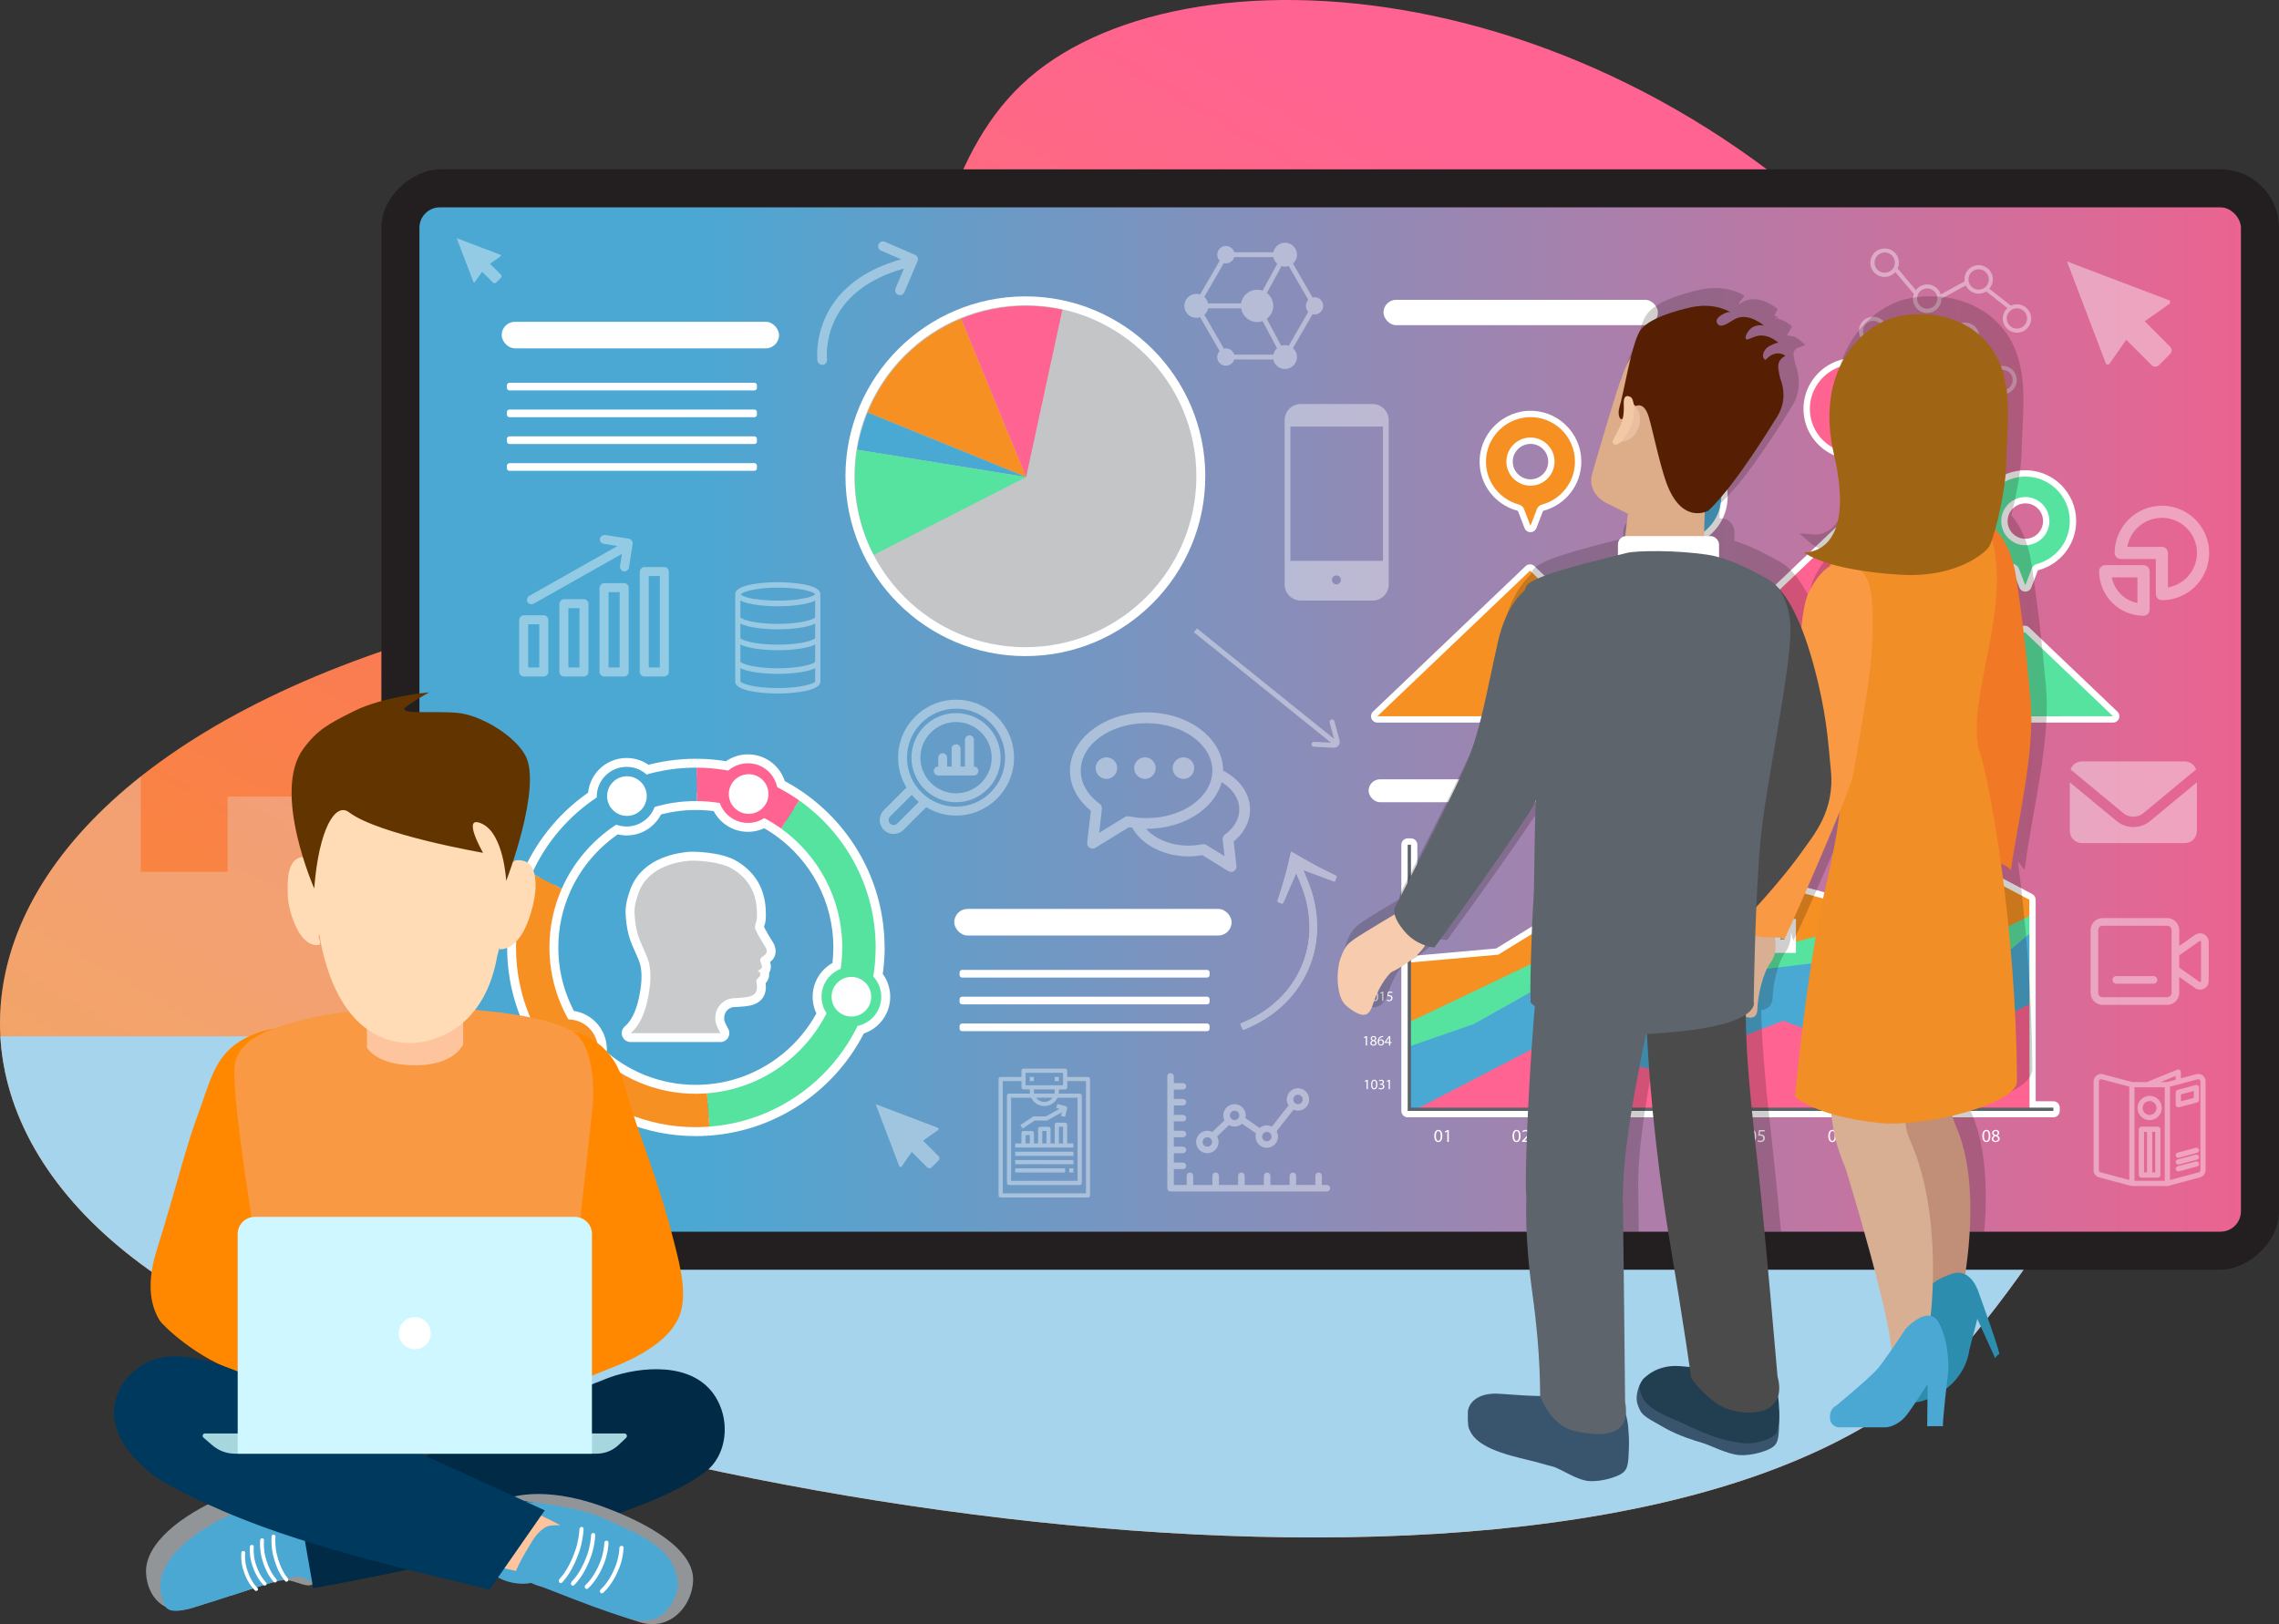 <?xml version="1.0" encoding="UTF-8"?> <svg xmlns="http://www.w3.org/2000/svg" xmlns:xlink="http://www.w3.org/1999/xlink" viewBox="0 0 895.56 638.4"><rect x="0" y="0" width="895.56" height="638.4" fill="#333333" stroke="none"/><defs><style> .cls-1 { clip-path: url(#clippath); } .cls-2, .cls-3, .cls-4, .cls-5, .cls-6, .cls-7, .cls-8, .cls-9, .cls-10, .cls-11, .cls-12, .cls-13, .cls-14, .cls-15, .cls-16, .cls-17, .cls-18, .cls-19, .cls-20, .cls-21, .cls-22, .cls-23, .cls-24, .cls-25, .cls-26, .cls-27, .cls-28, .cls-29, .cls-30, .cls-31, .cls-32, .cls-33, .cls-34, .cls-35, .cls-36, .cls-37, .cls-38, .cls-39, .cls-40, .cls-41, .cls-42, .cls-43, .cls-44, .cls-45, .cls-46, .cls-47 { stroke-width: 0px; } .cls-2, .cls-48, .cls-49 { fill: none; } .cls-50, .cls-5, .cls-51, .cls-47 { opacity: .4; } .cls-50, .cls-6, .cls-47 { mix-blend-mode: overlay; } .cls-3 { fill: url(#linear-gradient); } .cls-48 { stroke-width: 5px; } .cls-48, .cls-52, .cls-49 { stroke: #fff; stroke-linecap: round; stroke-linejoin: round; } .cls-4 { fill: #140f0c; opacity: .2; } .cls-52 { stroke-width: 2px; } .cls-52, .cls-5, .cls-6, .cls-38, .cls-47 { fill: #fff; } .cls-49 { stroke-width: 7px; } .cls-7 { fill: url(#linear-gradient-2); } .cls-53 { isolation: isolate; } .cls-8 { fill: #e3e4e3; opacity: .3; } .cls-9 { fill: #f99943; } .cls-10 { fill: #f7cbad; } .cls-11 { fill: #4ba8d3; } .cls-12 { fill: #623500; } .cls-13 { fill: #4aa9d3; } .cls-14 { fill: #4b4b4c; } .cls-15 { fill: #5d646b; } .cls-16 { fill: #5d636a; } .cls-17 { fill: #2c8daf; } .cls-18 { fill: #561f04; } .cls-19 { fill: #38556d; } .cls-20 { fill: #56e39f; } .cls-21 { fill: #223e51; } .cls-22 { fill: #231f20; } .cls-23 { fill: #c4c5c7; } .cls-24 { fill: #ddad8a; } .cls-25 { fill: #cff7ff; } .cls-26 { fill: #c9cacc; } .cls-27 { fill: #c18e78; } .cls-28 { fill: #d8af93; } .cls-29 { fill: #a6d4ed; } .cls-30 { fill: #a6d7df; } .cls-31 { fill: #929598; } .cls-32 { fill: #a06415; } .cls-33 { fill: #939699; } .cls-34 { fill: #fec49d; } .cls-35 { fill: #ff6392; } .cls-36 { fill: #f80; } .cls-37 { fill: #f2c8a5; } .cls-39 { fill: #eabea0; } .cls-40 { fill: #f18e26; } .cls-41 { fill: #f17926; } .cls-42 { fill: #f79022; } .cls-43 { fill: #e8c5ac; } .cls-44 { fill: #ffdcb6; } .cls-45 { fill: #002a46; } .cls-46 { fill: #00395e; } </style><linearGradient id="linear-gradient" x1="124.07" y1="742.42" x2="-288.14" y2="-68.28" gradientTransform="translate(423.85 -58.13) rotate(-176.95) scale(1 -1)" gradientUnits="userSpaceOnUse"><stop offset="0" stop-color="#f79022"></stop><stop offset=".76" stop-color="#ff6392"></stop></linearGradient><clipPath id="clippath"><path class="cls-2" d="m281.95,227.64c98.65-11.22,57.37-145.78,125.52-199.59,68.14-53.81,244.78-36.58,357.2,107.8,112.42,144.37,113.2,263.78,10.6,389.42-106.4,130.28-487.16,77.17-668.46.39C-74.49,448.88-30.66,263.22,281.95,227.64Z"></path></clipPath><linearGradient id="linear-gradient-2" x1="164.82" y1="282.82" x2="880.6" y2="282.82" gradientUnits="userSpaceOnUse"><stop offset=".15" stop-color="#4ba8d3"></stop><stop offset="1" stop-color="#eb6390"></stop></linearGradient></defs><g class="cls-53"><g id="Layer_2" data-name="Layer 2"><g id="Layer_1-2" data-name="Layer 1"><path class="cls-3" d="m281.95,227.64c98.65-11.22,57.37-145.78,125.52-199.59,68.14-53.81,244.78-36.58,357.2,107.8,112.42,144.37,113.2,263.78,10.6,389.42-106.4,130.28-487.16,77.17-668.46.39C-74.49,448.88-30.66,263.22,281.95,227.64Z"></path><g class="cls-1"><polygon class="cls-8" points="590.43 316.15 535.1 316.15 535.1 291.13 509.29 286.46 483.56 291.13 483.56 326 471.43 326 471.43 230.5 443.39 230.5 443.39 326 330.46 326 330.46 268.4 280.43 268.4 280.43 242.63 252.39 226.71 252.39 289.62 140.97 289.62 140.97 313.11 89.43 313.11 89.43 342.67 55.33 342.67 55.33 257.78 -2.08 231.26 -2.08 408.15 644.91 408.15 644.91 275.22 590.43 304.78 590.43 316.15"></polygon><rect class="cls-29" x="-40.29" y="407.35" width="948.49" height="205.03"></rect></g><rect class="cls-22" x="164.82" y="81.51" width="715.78" height="402.63" rx="8.01" ry="8.01"></rect><rect class="cls-22" x="306.45" y="-90.02" width="432.53" height="745.69" rx="22.96" ry="22.96" transform="translate(805.54 -239.89) rotate(90)"></rect><rect class="cls-7" x="164.82" y="81.51" width="715.78" height="402.63" rx="8.01" ry="8.01"></rect><g class="cls-50"><path class="cls-38" d="m791.53,146.19c-.67-.96-1.63-1.69-2.74-2.07-.28-.1-.57-.17-.87-.22-1.22-.22-2.47-.03-3.56.54l-7.55-8.92c1.15-1.69,1.29-3.88.36-5.7-.93-1.82-2.79-2.99-4.83-3.04-2.05-.05-3.96,1.02-4.98,2.79-1.02,1.77-.99,3.96.07,5.71l-9.81,3.95h0c-.62-.71-1.42-1.25-2.32-1.57-.28-.1-.57-.18-.87-.22-1.44-.24-2.92.09-4.12.94-.37.26-.71.57-1.01.92l-7.73-7.68-.11.11c.89-2.88-.67-5.94-3.52-6.92-.28-.1-.57-.18-.87-.22-2.03-.37-4.09.42-5.37,2.03-1.28,1.62-1.57,3.81-.75,5.69.82,1.89,2.62,3.17,4.67,3.34,2.05.17,4.03-.81,5.15-2.54l7.6,7.56c-.19.41-.32.85-.41,1.3-.32,1.76.21,3.56,1.44,4.86s3,1.93,4.77,1.7c1.77-.23,3.32-1.29,4.18-2.86.86-1.57.91-3.45.15-5.06l9.99-4.03c1.93,1.69,4.77,1.85,6.88.39.11-.08.22-.17.32-.25l7.36,8.67c-1.57,1.51-2.12,3.8-1.4,5.86.72,2.06,2.57,3.51,4.74,3.72s4.27-.86,5.36-2.75c1.1-1.88,1-4.23-.25-6.02h0Zm-53.1-12.81c-.87.6-1.93.84-2.97.66-.21-.04-.42-.09-.62-.16-1.75-.59-2.87-2.31-2.7-4.14.17-1.84,1.58-3.33,3.41-3.59,1.83-.26,3.6.76,4.28,2.48.68,1.72.09,3.68-1.43,4.74h.04Zm17.34,12.81c-1.32.92-3.07.95-4.43.08-1.36-.87-2.06-2.47-1.78-4.06s1.49-2.85,3.07-3.2c1.58-.35,3.2.28,4.13,1.6.61.87.85,1.95.66,2.99-.19,1.04-.78,1.97-1.65,2.58h0Zm18.72-10.55c-.87.6-1.93.84-2.97.66-.21-.04-.42-.09-.62-.16-1.75-.59-2.87-2.31-2.7-4.14.17-1.84,1.58-3.33,3.41-3.59,1.83-.26,3.6.76,4.28,2.48.68,1.72.09,3.68-1.43,4.74h.04Zm14.75,17c-.87.6-1.93.84-2.97.66-.21-.04-.42-.09-.62-.16-1.75-.59-2.87-2.31-2.7-4.14.17-1.84,1.58-3.33,3.41-3.59,1.83-.26,3.6.76,4.28,2.48.68,1.72.09,3.68-1.43,4.74h.04Z"></path><path class="cls-38" d="m744.97,99.73c-.65-.81-1.52-1.42-2.51-1.76-.41-.13-.83-.21-1.26-.25-1.95-.23-3.87.58-5.07,2.13-1.2,1.55-1.5,3.62-.79,5.45.71,1.83,2.33,3.15,4.26,3.48,1.93.33,3.9-.38,5.18-1.86l7.27,8.61c-.57,1.57-.41,3.31.44,4.75.85,1.44,2.29,2.42,3.94,2.68s3.33-.23,4.57-1.33c1.25-1.11,1.94-2.71,1.88-4.38l.08.14,9.53-5.19c.67,1.45,1.94,2.55,3.48,3,1.54.45,3.2.23,4.55-.63l8.31,6.51c-2.16,1.97-2.43,5.27-.62,7.57,1.8,2.3,5.08,2.81,7.5,1.19,2.43-1.62,3.19-4.85,1.75-7.39s-4.59-3.55-7.24-2.31l-8.49-6.65c1.26-1.43,1.7-3.4,1.17-5.23-.53-1.83-1.95-3.26-3.78-3.81-1.83-.54-3.8-.11-5.24,1.13s-2.15,3.14-1.87,5.03l-9.37,5.12h0c-.62-2-2.31-3.49-4.38-3.84-2.07-.36-4.16.47-5.42,2.15l-7.13-8.52c.86-1.91.57-4.14-.74-5.78h0Zm-1.84,6.6c-.82.66-1.87.97-2.93.86-.3-.03-.6-.09-.89-.19-1.72-.59-2.82-2.28-2.67-4.09.15-1.81,1.5-3.3,3.29-3.61,1.79-.31,3.57.62,4.32,2.28.75,1.65.29,3.61-1.13,4.75h0Zm52.56,16.35c1,1.26,1.15,2.99.39,4.4-.77,1.41-2.31,2.22-3.9,2.06-.3-.03-.6-.1-.89-.19-1.19-.41-2.12-1.35-2.51-2.54-.39-1.19-.2-2.51.53-3.53.72-1.03,1.89-1.66,3.15-1.69,1.26-.04,2.46.52,3.24,1.5h0Zm-20.67-15.93c1.04-.84,2.43-1.11,3.7-.72,1.28.4,2.27,1.4,2.65,2.68.38,1.28.09,2.67-.77,3.69-.86,1.02-2.17,1.55-3.5,1.4-.3-.03-.6-.1-.89-.2-1.36-.48-2.36-1.66-2.61-3.08-.25-1.42.29-2.87,1.42-3.78h0Zm-20.21,7.5c1.26-1.02,3-1.17,4.42-.4,1.42.78,2.23,2.33,2.06,3.93-.17,1.61-1.3,2.95-2.85,3.4-1.55.45-3.22-.08-4.23-1.34-1.37-1.71-1.1-4.21.61-5.59h0Z"></path></g><path class="cls-47" d="m539.36,158.81h-28.18c-3.51,0-6.36,2.85-6.36,6.36v64.55c0,3.51,2.85,6.36,6.36,6.36h28.18c3.51,0,6.36-2.85,6.36-6.36v-64.55c0-3.51-2.85-6.36-6.36-6.36Zm4.09,61.64h-36.37v-52.77h36.37v52.77Zm-18.29,9.26c-.97,0-1.76-.79-1.76-1.76s.79-1.76,1.76-1.76,1.76.79,1.76,1.76-.79,1.76-1.76,1.76Z"></path><g class="cls-50"><path class="cls-38" d="m818.12,299.28h40.4c2.06,0,3.81,1.33,4.47,3.17l-20.73,17.17c-2.28,1.89-5.6,1.89-7.88,0l-20.73-17.17c.66-1.84,2.4-3.17,4.47-3.17Z"></path><path class="cls-38" d="m858.52,331.41h-40.4c-2.63,0-4.76-2.14-4.76-4.76v-19.15l18.42,15.25c1.9,1.57,4.22,2.35,6.55,2.35s4.65-.78,6.55-2.35l18.42-15.25v19.15c0,2.63-2.14,4.76-4.76,4.76Z"></path></g><g class="cls-51"><path class="cls-6" d="m480.64,302.94c0-12.84-13.74-22.92-30.09-22.92s-30.09,10.27-30.09,22.89c0,5.92,2.9,11.47,8.2,15.72l-1.43,12.58c-.2,1.74,1.7,2.96,3.21,2.04l13.15-8.09c.45.08.89.12,1.34.18,4.4,8.03,15.87,12.87,27.56,10.81,10.91,6.71,10.44,6.58,11.29,6.58,1.27,0,2.24-1.11,2.1-2.35l-1.09-9.64c9.83-8.08,8.32-21.37-4.16-27.81Zm-38.56,18.19l-10.15,6.25,1.07-9.45c.09-.75-.24-1.5-.85-1.94-4.81-3.53-7.46-8.17-7.46-13.07,0-10.29,11.6-18.66,25.86-18.66s25.86,8.37,25.86,18.66-11.6,18.66-25.86,18.66c-6.18,0-7.03-1.32-8.48-.44Zm39.23,6.97c-.61.45-.94,1.19-.85,1.94l.74,6.5-7.18-4.42c-.48-.29-1.03-.38-1.53-.27-8.84,1.79-17.62-.97-22.12-6.06.06,0,.13.02.19,0,14.55,0,26.71-7.89,29.49-18.35,8.71,5.33,9.34,14.73,1.27,20.65Z"></path><path class="cls-6" d="m439.01,301.93c0,2.34-1.89,4.23-4.23,4.23s-4.23-1.89-4.23-4.23,1.89-4.23,4.23-4.23,4.23,1.89,4.23,4.23Z"></path><path class="cls-6" d="m454.15,301.93c0,2.34-1.89,4.23-4.23,4.23s-4.23-1.89-4.23-4.23,1.89-4.23,4.23-4.23,4.23,1.89,4.23,4.23Z"></path><path class="cls-6" d="m469.28,301.93c0,2.34-1.89,4.23-4.23,4.23s-4.23-1.89-4.23-4.23,1.89-4.23,4.23-4.23,4.23,1.89,4.23,4.23Z"></path></g><path class="cls-47" d="m828.9,143.05c-.56.56-1.5.19-1.54-.59l-15.11-39.69,39.69,15.08c.79.05,1.15,1.01.59,1.57l-9.74,6.87,9.98,9.98c.8.79.79,2.08,0,2.88l-4.39,4.39c-.79.79-2.08.79-2.87,0l-9.98-9.98-6.62,9.5Z"></path><g><path class="cls-49" d="m344.1,372.4c0-23.85-11.89-44.97-30.04-57.77-2.75-1.94-5.64-3.68-8.65-5.21-1.08-5.36-5.81-9.4-11.49-9.4-2.95,0-5.64,1.1-7.7,2.9-4.05-.75-8.22-1.15-12.49-1.17-.1,0-.19,0-.29,0-6.71,0-13.21.95-19.36,2.71-2.08-1.87-4.82-3.02-7.84-3.02-6.48,0-11.72,5.25-11.72,11.72,0,.1.01.2.02.31-11.06,7.33-19.95,17.7-25.48,29.9-4.02,8.87-6.27,18.7-6.27,29.05,0,12.96,3.52,25.11,9.64,35.56-.57,1.38-.88,2.88-.88,4.46,0,6.48,5.25,11.73,11.73,11.73.67,0,1.31-.07,1.95-.18,12.64,11.83,29.6,19.09,48.24,19.09,1.79,0,3.55-.09,5.31-.22,25.63-1.91,47.49-17.56,58.24-39.58,5.32-1.11,9.31-5.83,9.31-11.48,0-3.08-1.19-5.87-3.13-7.96.61-3.72.94-7.54.94-11.43Zm-66.26,57.35c-1.46.11-2.92.19-4.41.19-14.9,0-28.5-5.7-38.73-15.03.17-.8.27-1.63.27-2.48,0-6.43-5.18-11.65-11.6-11.72-4.75-8.36-7.47-18.02-7.47-28.3,0-8.2,1.73-15.99,4.84-23.05,4.54-10.35,12.05-19.11,21.44-25.21,1.27.47,2.63.74,4.06.74,5.05,0,9.34-3.2,10.99-7.67,5.14-1.51,10.58-2.34,16.21-2.34.13,0,.25,0,.38,0,3.08.02,6.11.28,9.06.77,1.61,4.55,5.94,7.82,11.04,7.82,2.36,0,4.55-.7,6.39-1.9,2.32,1.23,4.55,2.61,6.66,4.13,14.52,10.46,24,27.49,24,46.71,0,2.87-.21,5.69-.62,8.46-4.39,1.7-7.51,5.94-7.51,10.93,0,2.4.73,4.63,1.96,6.49-8.86,17.51-26.42,29.91-46.96,31.47Z"></path><path class="cls-49" d="m299.88,370.83c-.56-.97-2.98-4.87-3.17-6.02-.2-1.28.63-2.41.7-3.63.49-9.31-2.65-15.33-9.53-19.6-5.09-3.16-15.28-3.43-17.09-3.24-2.87.29-15.94,1.58-19.85,12.58-.9,2.51-1.74,5.35-1.6,8.1.13,2.6.45,5.11,1.08,7.57,1.19,4.61,4.09,8.72,4.83,13,.21,1.23.35,2.85.35,4.13,0,1.03-.08,2.62-.21,3.69-.2,1.26-1.12,13.34-7.57,18.69h35.27c-.17-.38-.4-.76-.57-1.11-.6-1.2-1.27-2.4-1.4-3.76-.22-2.27.35-4.59,1.93-6.35,1.13-1.26,2.93-2.36,4.99-2.49,5.98-.39,10.48-.11,9.21-6.27-.23-1.11.32-1.29,1.08-2.04.6-.6.79-2.2-.67-2.31,1.85-1.22,2.1-1.35,1.46-2.99-.65-1.67-.54-1.93.6-2.8.88-.67,1.76-1.12,1.56-2.45-.14-.96-.9-1.86-1.39-2.7Z"></path><path class="cls-49" d="m402.93,120c-37.05,0-67.2,30.15-67.2,67.2s30.15,67.2,67.2,67.2,67.2-30.15,67.2-67.2-30.14-67.2-67.2-67.2Z"></path></g><g><g><g><path class="cls-20" d="m344.1,372.4c0-23.85-11.89-44.97-30.04-57.77l-7.09,11.06c14.52,10.46,24,27.49,24,46.71,0,30.24-23.46,55.09-53.13,57.35l.9,13.1c36.49-2.72,65.36-33.27,65.36-70.45Z"></path><path class="cls-42" d="m273.43,429.94c-31.72,0-57.53-25.81-57.53-57.53,0-8.2,1.73-15.99,4.84-23.05l-11.7-6c-4.02,8.87-6.27,18.7-6.27,29.05,0,38.96,31.7,70.66,70.66,70.66,1.79,0,3.55-.09,5.31-.22l-.9-13.1c-1.46.11-2.92.19-4.41.19Z"></path><path class="cls-35" d="m306.97,325.7l7.09-11.06c-11.43-8.06-25.33-12.83-40.34-12.89l.09,13.13c12.36.08,23.8,4.08,33.16,10.82Z"></path><path class="cls-13" d="m273.43,314.87c.13,0,.25,0,.38,0l-.09-13.13c-.1,0-.19,0-.29,0-28.61,0-53.29,17.1-64.39,41.62l11.7,6c8.91-20.28,29.17-34.48,52.7-34.48Z"></path></g><path class="cls-13" d="m257.96,313.15c0,6.48-5.25,11.73-11.73,11.73-6.48,0-11.72-5.25-11.72-11.73,0-6.48,5.25-11.72,11.72-11.72,6.48,0,11.73,5.25,11.73,11.72Z"></path><path class="cls-42" d="m234.97,412.43c0,6.48-5.25,11.73-11.73,11.73-6.48,0-11.73-5.25-11.73-11.73s5.25-11.72,11.73-11.72c6.48,0,11.73,5.25,11.73,11.72Z"></path><path class="cls-20" d="m346.29,391.79c0,6.48-5.25,11.73-11.73,11.73-6.47,0-11.73-5.25-11.73-11.73,0-6.48,5.25-11.72,11.73-11.72,6.48,0,11.73,5.25,11.73,11.72Z"></path><path class="cls-35" d="m305.64,311.74c0,6.48-5.25,11.73-11.73,11.73-6.47,0-11.73-5.25-11.73-11.73,0-6.48,5.25-11.72,11.73-11.72s11.73,5.25,11.73,11.72Z"></path><path class="cls-38" d="m301.98,312.11c0,4.3-3.49,7.79-7.79,7.79-4.3,0-7.79-3.49-7.79-7.79,0-4.3,3.49-7.79,7.79-7.79,4.31,0,7.79,3.49,7.79,7.79Z"></path><path class="cls-38" d="m254.15,312.92c0,4.3-3.49,7.79-7.79,7.79-4.31,0-7.79-3.49-7.79-7.79,0-4.3,3.49-7.79,7.79-7.79,4.3,0,7.79,3.49,7.79,7.79Z"></path><path class="cls-38" d="m230.77,412.61c0,4.3-3.49,7.79-7.79,7.79-4.3,0-7.79-3.49-7.79-7.79,0-4.3,3.49-7.79,7.79-7.79,4.3,0,7.79,3.49,7.79,7.79Z"></path><path class="cls-38" d="m342.36,391.79c0,4.3-3.49,7.79-7.79,7.79s-7.79-3.49-7.79-7.79c0-4.3,3.49-7.79,7.79-7.79,4.3,0,7.79,3.49,7.79,7.79Z"></path></g><path class="cls-26" d="m301.27,373.53c-.14-.96-.9-1.86-1.39-2.7-.56-.97-2.98-4.87-3.17-6.02-.2-1.28.63-2.41.7-3.63.49-9.31-2.65-15.33-9.53-19.6-5.09-3.16-15.28-3.43-17.09-3.24-2.87.29-15.94,1.58-19.85,12.58-.9,2.51-1.74,5.35-1.6,8.1.13,2.6.45,5.11,1.08,7.57,1.19,4.61,4.09,8.72,4.83,13,.21,1.23.35,2.85.35,4.13,0,1.03-.08,2.62-.21,3.69-.2,1.26-1.12,13.34-7.57,18.69h35.27c-.17-.38-.4-.76-.57-1.11-.6-1.2-1.27-2.4-1.4-3.76-.22-2.27.35-4.59,1.93-6.35,1.13-1.26,2.93-2.36,4.99-2.49,5.98-.39,10.48-.11,9.21-6.27-.23-1.11.32-1.29,1.08-2.04.6-.6.79-2.2-.67-2.31,1.85-1.22,2.1-1.35,1.46-2.99-.65-1.67-.54-1.93.6-2.8.88-.67,1.76-1.12,1.56-2.45Z"></path><path class="cls-23" d="m402.93,120c-37.05,0-67.2,30.15-67.2,67.2,0,37.05,30.15,67.2,67.2,67.2,37.06,0,67.2-30.15,67.2-67.2,0-37.05-30.14-67.2-67.2-67.2Z"></path><path class="cls-42" d="m377.7,125.25c-16.67,6.85-29.97,20.19-36.78,36.88l62.32,25.38-25.54-62.25Z"></path><path class="cls-35" d="m417.47,121.74c-4.59-.99-9.35-1.52-14.24-1.52-9.04,0-17.66,1.8-25.54,5.03l25.54,62.25,14.24-65.76Z"></path><path class="cls-13" d="m340.92,162.13c-1.9,4.65-3.29,9.56-4.11,14.66l66.42,10.72-62.32-25.38Z"></path><path class="cls-20" d="m336.82,176.79c-.56,3.49-.86,7.07-.86,10.72,0,11.03,2.67,21.42,7.38,30.61l59.91-30.61-66.42-10.72Z"></path></g><rect class="cls-38" x="197.14" y="126.49" width="109" height="10.44" rx="5.22" ry="5.22"></rect><rect class="cls-52" x="200.2" y="151.46" width="96.24" height="1"></rect><rect class="cls-52" x="200.2" y="161.99" width="96.24" height="1"></rect><rect class="cls-52" x="200.2" y="172.52" width="96.24" height="1"></rect><rect class="cls-52" x="200.2" y="183.06" width="96.24" height="1"></rect><rect class="cls-38" x="374.98" y="357.28" width="109" height="10.44" rx="5.22" ry="5.22"></rect><rect class="cls-52" x="378.08" y="382.25" width="96.24" height="1"></rect><rect class="cls-52" x="378.08" y="392.78" width="96.24" height="1"></rect><rect class="cls-52" x="378.08" y="403.32" width="96.24" height="1"></rect><g><path class="cls-48" d="m806.89,435.38h-9.45v-81.73l-17.84-9.43-32.12,17.69s-47.3-13.48-47.95-13.03c-.15.1-38.17,16.76-38.17,16.76l-42.83-8.69-29.79,18.31-34.28,3.04v-46.25h-1.29v104.63h253.73v-1.29Z"></path><g><path class="cls-42" d="m797.44,436.4v-82.75s-17.84-9.43-17.84-9.43l-32.12,17.69s-47.3-13.48-47.95-13.03c-.15.1-38.17,16.76-38.17,16.76l-42.83-8.69-29.79,18.31-34.92,3.09v58.05s243.63,0,243.63,0Z"></path><path class="cls-20" d="m758.34,379.31l-30.26-14.99-60.4,15.85-35.66-15.9s-63.95,30.86-78.2,37.44v34.53s243.63,0,243.63,0v-76.14s-39.1,19.2-39.1,19.2Z"></path><path class="cls-13" d="m761.78,397.36l-40.82-19.77-35.66,4.3-37.17,19.34-39.53-15.25-29.43,16.54-25.35,8.79v24.93s243.63,0,243.63,0v-69.19c-13.07,10.84-35.66,30.3-35.66,30.3Z"></path><polygon class="cls-35" points="797.44 436.24 797.44 394.74 748.46 418.83 700.77 401.25 650.06 420.49 604.95 410.87 556.09 436.24 797.44 436.24"></polygon><rect class="cls-16" x="553.39" y="435.38" width="253.51" height="1.29"></rect><rect class="cls-16" x="553.17" y="332.04" width="1.29" height="104.63"></rect></g><polygon class="cls-38" points="624.74 391.94 604.87 391.94 604.87 404.37 604.85 404.37 604.85 412.42 609.57 405.29 624.74 405.29 624.74 391.94"></polygon><polygon class="cls-38" points="705.73 361.22 685.87 361.22 685.87 373.64 685.85 373.64 685.85 381.7 690.57 374.56 705.73 374.56 705.73 361.22"></polygon><polygon class="cls-38" points="757.25 393.49 737.39 393.49 737.39 405.92 737.37 405.92 737.37 413.98 742.09 406.84 757.25 406.84 757.25 393.49"></polygon><g><g><path class="cls-38" d="m537.01,424.94h0s-.64.34-.64.34l-.1-.38.8-.43h.42s0,3.66,0,3.66h-.48s0-3.2,0-3.2Z"></path><path class="cls-38" d="m541.26,426.27c0,1.25-.46,1.93-1.27,1.93-.72,0-1.2-.67-1.21-1.88,0-1.23.53-1.9,1.28-1.9s1.21.69,1.21,1.85Zm-1.99.06c0,.95.29,1.49.74,1.49.51,0,.75-.59.75-1.53,0-.9-.23-1.49-.74-1.49-.43,0-.75.53-.75,1.53Z"></path><path class="cls-38" d="m541.84,427.57c.14.09.47.23.81.23.64,0,.83-.41.83-.71,0-.51-.47-.73-.95-.73h-.28s0-.37,0-.37h.28c.36,0,.82-.19.82-.62,0-.29-.18-.55-.64-.55-.29,0-.57.13-.73.24l-.13-.36c.19-.14.56-.28.96-.28.72,0,1.05.43,1.05.87,0,.38-.23.7-.68.86h0c.45.1.82.44.82.95,0,.59-.46,1.1-1.33,1.1-.41,0-.77-.13-.95-.25l.14-.38Z"></path><path class="cls-38" d="m545.69,424.94h0s-.64.34-.64.34l-.1-.38.8-.43h.42s0,3.66,0,3.66h-.48s0-3.2,0-3.2Z"></path></g><g><path class="cls-38" d="m536.71,407.75h0s-.64.35-.64.35l-.1-.38.8-.43h.42s0,3.66,0,3.66h-.48s0-3.2,0-3.2Z"></path><path class="cls-38" d="m538.48,410.03c0-.46.28-.79.73-.98v-.02c-.41-.19-.59-.51-.59-.82,0-.58.49-.97,1.13-.97.71,0,1.07.44,1.07.9,0,.31-.15.64-.6.86v.02c.46.18.74.5.74.95,0,.64-.54,1.06-1.24,1.06-.77,0-1.23-.46-1.23-.99Zm1.97-.02c0-.45-.31-.66-.81-.8-.43.12-.66.41-.66.76-.02.37.26.7.73.7.44,0,.73-.28.73-.65Zm-1.36-1.83c0,.37.28.56.7.68.32-.11.56-.33.56-.66,0-.29-.17-.6-.62-.6-.41,0-.64.27-.64.58Z"></path><path class="cls-38" d="m543.51,407.64c-.1,0-.23,0-.37.02-.78.13-1.19.7-1.27,1.3h.02c.17-.23.48-.42.88-.42.65,0,1.11.47,1.11,1.18,0,.67-.46,1.29-1.22,1.29s-1.29-.61-1.29-1.56c0-.72.26-1.29.62-1.65.3-.3.71-.48,1.17-.54.15-.02.27-.03.36-.03v.41Zm-.14,2.11c0-.52-.3-.84-.76-.84-.3,0-.58.18-.71.45-.03.06-.06.13-.06.22.01.6.29,1.05.81,1.05.43,0,.72-.36.72-.88Z"></path><path class="cls-38" d="m545.84,410.95v-1h-1.7s0-.33,0-.33l1.64-2.34h.54s0,2.28,0,2.28h.51s0,.39,0,.39h-.51v1s-.47,0-.47,0Zm0-1.39v-1.22c0-.19,0-.38.02-.57h-.02c-.11.21-.2.37-.31.54l-.89,1.25h0s1.2.01,1.2.01Z"></path></g><g><path class="cls-38" d="m536.27,393.49v-.3s.39-.38.39-.38c.93-.89,1.36-1.36,1.36-1.92,0-.37-.18-.72-.72-.72-.33,0-.61.17-.78.31l-.16-.35c.25-.21.61-.37,1.04-.37.79,0,1.12.54,1.12,1.07,0,.68-.49,1.22-1.26,1.97l-.3.27h0s1.65.01,1.65.01v.41s-2.34,0-2.34,0Z"></path><path class="cls-38" d="m541.6,391.62c0,1.25-.46,1.93-1.27,1.93-.72,0-1.2-.67-1.21-1.88,0-1.23.53-1.9,1.27-1.9s1.21.69,1.21,1.86Zm-1.99.05c0,.95.3,1.49.75,1.49.51,0,.75-.59.75-1.53s-.23-1.49-.74-1.49c-.43,0-.75.53-.75,1.53Z"></path><path class="cls-38" d="m543.13,390.29h0s-.64.34-.64.34l-.1-.38.8-.43h.42s0,3.66,0,3.66h-.48s0-3.2,0-3.2Z"></path><path class="cls-38" d="m547.14,390.24h-1.4s-.14.94-.14.94c.09-.01.16-.02.3-.02.29,0,.56.06.79.2.29.16.52.48.52.94,0,.71-.57,1.25-1.36,1.25-.4,0-.74-.11-.91-.22l.12-.38c.15.09.45.2.78.2.47,0,.87-.3.87-.79,0-.47-.32-.81-1.05-.81-.21,0-.37.02-.51.04l.24-1.76h1.75s0,.42,0,.42Z"></path></g><g><path class="cls-38" d="m536.64,376.45c.14.09.47.23.81.23.64,0,.83-.4.83-.71,0-.51-.47-.73-.95-.73h-.27s0-.37,0-.37h.27c.36,0,.82-.19.82-.62,0-.29-.19-.55-.64-.55-.29,0-.57.13-.73.24l-.13-.36c.19-.14.56-.28.96-.28.72,0,1.05.43,1.05.87,0,.38-.23.7-.68.86h0c.45.1.82.44.82.95,0,.59-.46,1.1-1.34,1.1-.41,0-.77-.13-.95-.25l.13-.38Z"></path><path class="cls-38" d="m539.42,377.02v-.3s.39-.38.39-.38c.94-.89,1.36-1.36,1.36-1.92,0-.37-.18-.72-.73-.72-.33,0-.61.17-.78.31l-.16-.35c.25-.22.62-.37,1.04-.37.79,0,1.12.54,1.12,1.06,0,.68-.49,1.22-1.26,1.97l-.29.27h0s1.65.01,1.65.01v.41s-2.34,0-2.34,0Z"></path><path class="cls-38" d="m544.69,373.36v.33s-1.59,3.33-1.59,3.33h-.51s1.59-3.24,1.59-3.24h0s-1.79-.01-1.79-.01v-.41s2.31,0,2.31,0Z"></path><path class="cls-38" d="m547.39,373.77h-1.4s-.14.94-.14.94c.08-.01.16-.02.3-.02.28,0,.56.06.79.2.29.16.52.48.52.94,0,.72-.57,1.25-1.37,1.25-.4,0-.74-.11-.91-.23l.13-.38c.15.09.45.2.78.2.47,0,.87-.3.87-.79,0-.47-.32-.81-1.05-.81-.21,0-.37.02-.51.04l.24-1.76h1.75s0,.42,0,.42Z"></path></g></g><g><g><path class="cls-38" d="m566.77,446.47c0,1.58-.59,2.46-1.62,2.46-.91,0-1.53-.85-1.54-2.39,0-1.56.67-2.42,1.62-2.42s1.54.87,1.54,2.35Zm-2.53.07c0,1.21.37,1.9.95,1.9.64,0,.95-.75.95-1.94,0-1.14-.29-1.9-.94-1.9-.55,0-.95.67-.95,1.94Z"></path><path class="cls-38" d="m568.72,444.78h-.01s-.81.44-.81.44l-.12-.48,1.02-.54h.53s0,4.65,0,4.65h-.61s0-4.07,0-4.07Z"></path></g><g><path class="cls-38" d="m597.52,446.47c0,1.58-.59,2.46-1.62,2.46-.91,0-1.53-.85-1.54-2.39,0-1.56.67-2.42,1.62-2.42s1.54.87,1.54,2.35Zm-2.53.07c0,1.21.37,1.9.94,1.9.65,0,.95-.75.95-1.94,0-1.14-.29-1.9-.94-1.9-.55,0-.95.67-.95,1.94Z"></path><path class="cls-38" d="m598.1,448.85v-.39s.5-.48.5-.48c1.19-1.13,1.73-1.73,1.73-2.43,0-.47-.23-.91-.92-.91-.42,0-.78.21-.99.39l-.2-.44c.32-.27.78-.47,1.32-.47,1,0,1.42.69,1.42,1.35,0,.86-.62,1.55-1.6,2.5l-.37.34v.02h2.09s0,.52,0,.52h-2.97Z"></path></g><g><path class="cls-38" d="m628.16,446.47c0,1.58-.59,2.46-1.62,2.46-.91,0-1.53-.85-1.54-2.39,0-1.56.67-2.42,1.62-2.42s1.54.87,1.54,2.35Zm-2.53.07c0,1.21.37,1.9.94,1.9.65,0,.95-.75.95-1.94,0-1.14-.29-1.9-.94-1.9-.55,0-.95.67-.95,1.94Z"></path><path class="cls-38" d="m628.89,448.12c.18.11.59.3,1.03.3.81,0,1.06-.52,1.05-.9,0-.65-.59-.93-1.2-.93h-.35s0-.47,0-.47h.35c.46,0,1.04-.24,1.04-.79,0-.37-.24-.7-.82-.7-.37,0-.73.16-.93.31l-.17-.46c.24-.18.71-.36,1.22-.36.92,0,1.33.54,1.33,1.11,0,.48-.28.89-.86,1.1h0c.57.13,1.04.56,1.04,1.21,0,.74-.58,1.4-1.7,1.4-.52,0-.98-.17-1.21-.32l.17-.49Z"></path></g><g><path class="cls-38" d="m659.26,446.47c0,1.58-.59,2.46-1.62,2.46-.91,0-1.52-.85-1.54-2.39,0-1.56.67-2.42,1.62-2.42s1.54.87,1.54,2.35Zm-2.53.07c0,1.21.37,1.9.94,1.9.65,0,.95-.75.95-1.94,0-1.14-.29-1.9-.94-1.9-.55,0-.95.67-.95,1.94Z"></path><path class="cls-38" d="m661.79,448.85v-1.27h-2.16s0-.42,0-.42l2.07-2.97h.68s0,2.89,0,2.89h.65s0,.49,0,.49h-.65v1.27s-.6,0-.6,0Zm0-1.76v-1.55c0-.24,0-.49.02-.73h-.02c-.14.27-.26.47-.39.69l-1.14,1.58v.02h1.52Z"></path></g><g><path class="cls-38" d="m690.08,446.47c0,1.58-.59,2.46-1.62,2.46-.91,0-1.52-.85-1.54-2.39,0-1.56.67-2.42,1.62-2.42s1.54.87,1.54,2.35Zm-2.53.07c0,1.21.37,1.9.94,1.9.64,0,.95-.75.95-1.94s-.29-1.9-.94-1.9c-.55,0-.95.67-.95,1.94Z"></path><path class="cls-38" d="m693.44,444.72h-1.78s-.18,1.2-.18,1.2c.11-.01.21-.03.38-.03.36,0,.72.08,1,.25.37.21.67.61.67,1.2,0,.91-.72,1.59-1.73,1.59-.51,0-.94-.14-1.16-.29l.16-.48c.2.11.57.26,1,.26.59,0,1.1-.39,1.1-1.01,0-.6-.41-1.03-1.34-1.03-.27,0-.47.03-.64.05l.3-2.23h2.23s0,.53,0,.53Z"></path></g><g><path class="cls-38" d="m721.6,446.47c0,1.58-.59,2.46-1.62,2.46-.91,0-1.52-.85-1.54-2.39,0-1.56.67-2.42,1.62-2.42s1.54.87,1.54,2.35Zm-2.53.07c0,1.21.37,1.9.94,1.9.65,0,.95-.75.95-1.94,0-1.14-.29-1.9-.94-1.9-.55,0-.95.67-.95,1.94Z"></path><path class="cls-38" d="m724.84,444.64c-.13,0-.3,0-.47.03-.99.17-1.51.89-1.62,1.65h.02c.22-.29.61-.54,1.12-.54.82,0,1.4.59,1.4,1.5,0,.85-.58,1.64-1.55,1.64-1,0-1.65-.77-1.65-1.98,0-.92.33-1.64.79-2.1.39-.38.9-.62,1.49-.69.19-.03.34-.04.46-.04v.52Zm-.18,2.68c0-.67-.38-1.07-.96-1.07-.38,0-.73.24-.9.57-.05.07-.07.16-.07.28.02.77.36,1.33,1.02,1.33.55,0,.91-.45.91-1.12Z"></path></g><g><path class="cls-38" d="m752.42,446.47c0,1.58-.59,2.46-1.62,2.46-.91,0-1.53-.85-1.54-2.39,0-1.56.67-2.42,1.62-2.42s1.54.87,1.54,2.35Zm-2.52.07c0,1.21.37,1.9.94,1.9.64,0,.95-.75.95-1.94s-.29-1.9-.94-1.9c-.55,0-.95.67-.95,1.94Z"></path><path class="cls-38" d="m756.03,444.19v.42s-2.02,4.24-2.02,4.24h-.65s2.02-4.12,2.02-4.12h0s-2.27-.01-2.27-.01v-.52s2.93,0,2.93,0Z"></path></g><g><path class="cls-38" d="m782.14,446.47c0,1.58-.59,2.46-1.62,2.46-.91,0-1.52-.85-1.54-2.39,0-1.56.67-2.42,1.62-2.42s1.54.87,1.54,2.35Zm-2.53.07c0,1.21.37,1.9.94,1.9.64,0,.95-.75.95-1.94,0-1.14-.29-1.9-.95-1.9-.55,0-.95.67-.95,1.94Z"></path><path class="cls-38" d="m782.66,447.67c0-.59.35-1,.92-1.25v-.02c-.53-.24-.75-.64-.75-1.04,0-.74.63-1.24,1.44-1.24.9,0,1.35.57,1.35,1.14,0,.39-.19.82-.76,1.09v.02c.58.23.94.64.94,1.2,0,.81-.7,1.35-1.58,1.35-.97,0-1.56-.58-1.56-1.26Zm2.5-.03c0-.57-.39-.84-1.02-1.02-.54.16-.84.52-.84.96-.02.47.33.89.93.89s.93-.35.93-.83Zm-1.73-2.33c0,.46.35.72.89.86.4-.14.71-.42.71-.84,0-.37-.22-.76-.79-.76-.52,0-.81.34-.81.74Z"></path></g></g><g><g><path class="cls-33" d="m609.61,399.32c.16.1.4.18.65.18.37,0,.58-.19.58-.47,0-.26-.15-.41-.53-.56-.46-.16-.74-.4-.74-.79,0-.43.36-.76.9-.76.29,0,.49.06.62.14l-.1.29c-.09-.05-.28-.13-.53-.13-.38,0-.53.23-.53.42,0,.26.17.39.55.54.47.18.71.41.71.82s-.32.8-.98.8c-.27,0-.56-.08-.71-.18l.09-.3Z"></path><path class="cls-33" d="m612.23,397.27h-.85s0-.31,0-.31h2.06s0,.31,0,.31h-.85v2.48s-.36,0-.36,0v-2.48Z"></path><path class="cls-33" d="m615.2,398.45h-1.09v1.01h1.21s0,.3,0,.3h-1.57s0-2.79,0-2.79h1.51s0,.3,0,.3h-1.15v.88h1.09s0,.3,0,.3Z"></path><path class="cls-33" d="m615.79,397c.18-.03.4-.05.69-.05.36,0,.62.08.78.23.15.13.24.34.24.58s-.07.45-.21.6c-.19.2-.5.31-.85.31-.11,0-.21,0-.29-.02v1.12s-.36,0-.36,0v-2.75Zm.36,1.34c.08.02.18.03.3.03.43,0,.7-.21.7-.6s-.26-.55-.66-.55c-.16,0-.28.01-.34.03v1.08Z"></path><path class="cls-33" d="m619.53,397.41h0s-.47.25-.47.25l-.07-.28.59-.31h.31s0,2.69,0,2.69h-.35s0-2.35,0-2.35Z"></path></g><g><path class="cls-33" d="m690.41,368.91c.16.1.4.18.65.18.37,0,.58-.19.58-.48,0-.26-.15-.41-.53-.55-.46-.16-.74-.4-.74-.79,0-.44.36-.76.9-.76.29,0,.49.07.62.14l-.1.3c-.09-.05-.28-.13-.53-.13-.38,0-.53.23-.53.42,0,.26.17.39.56.54.47.18.71.41.71.82,0,.43-.32.8-.98.8-.27,0-.56-.08-.71-.18l.09-.3Z"></path><path class="cls-33" d="m693.03,366.87h-.85s0-.31,0-.31h2.06s0,.31,0,.31h-.85v2.48s-.37,0-.37,0v-2.48Z"></path><path class="cls-33" d="m696,368.04h-1.09v1.01h1.21s0,.3,0,.3h-1.57s0-2.79,0-2.79h1.51s0,.3,0,.3h-1.15v.88h1.09s0,.3,0,.3Z"></path><path class="cls-33" d="m696.59,366.59c.17-.03.4-.05.69-.05.36,0,.62.08.78.23.15.13.25.33.25.58s-.08.45-.22.6c-.19.2-.5.31-.85.31-.11,0-.21,0-.29-.02v1.12s-.36,0-.36,0v-2.76Zm.36,1.34c.08.02.18.03.3.03.43,0,.7-.21.7-.6s-.26-.55-.66-.55c-.16,0-.28.01-.34.03v1.08Z"></path><path class="cls-33" d="m699.54,369.35v-.22s.29-.28.29-.28c.69-.65,1-1,1-1.41,0-.27-.13-.53-.53-.53-.24,0-.45.12-.57.23l-.12-.26c.19-.16.45-.27.76-.27.58,0,.82.4.82.78,0,.5-.36.9-.93,1.44l-.21.2h0s1.21,0,1.21,0v.3s-1.72,0-1.72,0Z"></path></g><g><path class="cls-33" d="m742.46,401.29c.16.1.4.18.65.18.37,0,.58-.19.58-.48,0-.26-.15-.41-.52-.56-.46-.16-.74-.4-.74-.79,0-.43.36-.76.9-.76.28,0,.49.06.62.14l-.1.29c-.09-.05-.28-.13-.53-.13-.38,0-.53.23-.53.42,0,.26.17.39.56.54.47.18.71.41.71.82s-.32.8-.97.8c-.27,0-.56-.08-.71-.18l.09-.3Z"></path><path class="cls-33" d="m745.08,399.24h-.85s0-.31,0-.31h2.06s0,.31,0,.31h-.85v2.48s-.36,0-.36,0v-2.48Z"></path><path class="cls-33" d="m748.05,400.42h-1.08v1h1.21s0,.3,0,.3h-1.57s0-2.79,0-2.79h1.51s0,.3,0,.3h-1.15v.88h1.08s0,.3,0,.3Z"></path><path class="cls-33" d="m748.64,398.97c.17-.03.4-.05.69-.05.36,0,.62.08.78.23.15.13.24.33.24.58s-.07.45-.22.6c-.19.2-.5.31-.85.31-.11,0-.21,0-.29-.03v1.12s-.36,0-.36,0v-2.75Zm.36,1.34c.08.02.18.03.3.03.43,0,.7-.21.7-.59s-.26-.55-.66-.55c-.16,0-.28.01-.34.03v1.08Z"></path><path class="cls-33" d="m751.68,401.31c.1.07.34.17.6.17.47,0,.61-.3.61-.52,0-.38-.34-.54-.69-.54h-.2s0-.27,0-.27h.2c.27,0,.6-.14.6-.45,0-.21-.14-.41-.47-.41-.21,0-.42.1-.54.18l-.09-.27c.14-.1.41-.21.7-.21.53,0,.77.31.77.64,0,.28-.17.51-.5.63h0c.33.07.6.32.6.7,0,.43-.33.81-.98.81-.3,0-.57-.1-.7-.18l.1-.28Z"></path></g></g><rect class="cls-38" x="537.81" y="306.32" width="239.75" height="9.01" rx="4.51" ry="4.51"></rect><g><polygon class="cls-48" points="830.34 281.53 795.63 248.43 785.29 258.29 728.43 204.06 675.87 254.18 659 238.1 637.34 258.76 601.24 224.33 541.26 281.53 613.46 281.53 661.22 281.53 704.54 281.53 704.54 281.53 809.66 281.53 830.34 281.53"></polygon><path class="cls-48" d="m591.25,195.65c1.68,1.2,3.58,2.13,5.64,2.68.79.21,1.46.75,1.87,1.46l2.66,6.89,2.65-6.89c.41-.71,1.08-1.24,1.87-1.46,7.46-1.99,12.96-8.8,12.96-16.89,0-9.98-8.36-18-18.46-17.45-2.55.14-4.96.86-7.1,1.99-5.59,2.96-9.42,8.85-9.41,15.49,0,5.85,2.9,11.01,7.32,14.18Zm5.92-22.65c1.28-.65,2.72-1.02,4.25-1.02,5.23,0,9.47,4.23,9.47,9.46s-4.24,9.47-9.47,9.47c-2.03,0-3.9-.64-5.45-1.73-2.43-1.71-4.02-4.54-4.02-7.74,0-3.7,2.12-6.89,5.21-8.44Z"></path><path class="cls-48" d="m648.76,209.38c1.68,1.2,3.58,2.13,5.64,2.68.79.21,1.46.75,1.87,1.46l2.66,6.89,2.65-6.89c.41-.71,1.08-1.24,1.87-1.46,7.46-1.99,12.96-8.8,12.96-16.89,0-9.98-8.36-18-18.46-17.45-2.55.14-4.96.86-7.11,1.99-5.58,2.96-9.42,8.85-9.41,15.49,0,5.85,2.9,11.01,7.32,14.18Zm5.92-22.65c1.28-.64,2.72-1.02,4.26-1.02,5.23,0,9.47,4.23,9.47,9.46s-4.24,9.47-9.47,9.47c-2.03,0-3.9-.64-5.45-1.73-2.43-1.71-4.02-4.54-4.02-7.74,0-3.7,2.12-6.89,5.21-8.44Z"></path><path class="cls-48" d="m718.53,174.87c1.68,1.21,3.58,2.13,5.64,2.68.79.21,1.46.74,1.87,1.46l2.66,6.89,2.65-6.89c.41-.71,1.08-1.24,1.87-1.46,7.46-1.99,12.96-8.8,12.96-16.89,0-9.98-8.36-18-18.46-17.45-2.55.14-4.96.86-7.11,2-5.59,2.96-9.42,8.85-9.41,15.48,0,5.85,2.9,11.02,7.32,14.18Zm5.92-22.65c1.28-.64,2.72-1.02,4.25-1.02,5.23,0,9.47,4.23,9.47,9.46s-4.24,9.47-9.47,9.47c-2.03,0-3.9-.65-5.45-1.73-2.43-1.71-4.02-4.54-4.02-7.74,0-3.7,2.13-6.89,5.21-8.44Z"></path><path class="cls-48" d="m785.7,219.03c1.68,1.21,3.58,2.13,5.64,2.68.79.21,1.46.74,1.88,1.45l2.66,6.89,2.65-6.89c.41-.71,1.08-1.24,1.87-1.46,7.46-2,12.96-8.8,12.96-16.89,0-9.98-8.36-18-18.46-17.45-2.55.14-4.96.86-7.11,1.99-5.58,2.96-9.42,8.85-9.41,15.49,0,5.85,2.9,11.01,7.32,14.18Zm5.92-22.65c1.28-.65,2.72-1.02,4.25-1.02,5.23,0,9.47,4.23,9.47,9.46s-4.24,9.47-9.47,9.47c-2.03,0-3.9-.65-5.44-1.73-2.43-1.71-4.02-4.54-4.02-7.74,0-3.7,2.13-6.89,5.21-8.44Z"></path></g><g><polygon class="cls-42" points="601.24 224.33 541.26 281.53 661.22 281.53 601.24 224.33"></polygon><polygon class="cls-35" points="728.43 204.06 647.19 281.53 809.66 281.53 728.43 204.06"></polygon><polygon class="cls-13" points="659 238.1 613.46 281.53 704.54 281.53 659 238.1"></polygon><polygon class="cls-20" points="795.63 248.43 760.92 281.53 830.34 281.53 795.63 248.43"></polygon><path class="cls-42" d="m600.45,163.99c-2.55.14-4.96.86-7.11,1.99-5.59,2.96-9.42,8.85-9.41,15.49,0,5.85,2.9,11.01,7.32,14.18,1.68,1.2,3.58,2.13,5.64,2.68.79.21,1.46.75,1.87,1.46l2.66,6.89,2.65-6.89c.41-.71,1.08-1.24,1.87-1.46,7.46-1.99,12.96-8.8,12.96-16.89,0-9.98-8.36-18-18.46-17.45Zm.97,26.92c-2.03,0-3.9-.64-5.45-1.73-2.43-1.71-4.02-4.54-4.02-7.74,0-3.7,2.12-6.89,5.21-8.44,1.28-.65,2.72-1.02,4.25-1.02,5.23,0,9.47,4.23,9.47,9.46,0,5.23-4.24,9.47-9.47,9.47Z"></path><path class="cls-13" d="m657.96,177.72c-2.55.14-4.96.86-7.11,1.99-5.58,2.96-9.42,8.85-9.41,15.49,0,5.85,2.9,11.01,7.32,14.18,1.69,1.2,3.58,2.13,5.64,2.68.79.21,1.46.75,1.87,1.46l2.66,6.89,2.65-6.89c.41-.71,1.08-1.24,1.87-1.46,7.46-1.99,12.96-8.8,12.96-16.89,0-9.98-8.36-18-18.46-17.45Zm.97,26.92c-2.03,0-3.9-.64-5.45-1.73-2.43-1.71-4.02-4.54-4.02-7.74,0-3.7,2.13-6.89,5.21-8.44,1.28-.64,2.72-1.02,4.25-1.02,5.23,0,9.47,4.23,9.47,9.46,0,5.23-4.24,9.47-9.47,9.47Z"></path><path class="cls-35" d="m727.73,143.21c-2.55.14-4.96.86-7.11,2-5.59,2.96-9.42,8.85-9.41,15.48,0,5.85,2.9,11.02,7.32,14.18,1.68,1.21,3.58,2.13,5.64,2.68.79.21,1.46.74,1.87,1.46l2.66,6.89,2.65-6.89c.41-.71,1.08-1.24,1.87-1.46,7.46-1.99,12.96-8.8,12.96-16.89,0-9.98-8.36-18-18.46-17.45Zm.97,26.93c-2.03,0-3.9-.65-5.45-1.73-2.43-1.71-4.02-4.54-4.02-7.74,0-3.7,2.13-6.89,5.21-8.44,1.28-.64,2.72-1.02,4.25-1.02,5.23,0,9.47,4.23,9.47,9.46,0,5.23-4.24,9.47-9.47,9.47Z"></path><path class="cls-20" d="m794.89,187.37c-2.55.14-4.96.86-7.11,1.99-5.58,2.96-9.42,8.85-9.41,15.49,0,5.85,2.9,11.01,7.32,14.18,1.68,1.21,3.58,2.13,5.64,2.68.79.21,1.46.74,1.88,1.45l2.66,6.89,2.65-6.89c.41-.71,1.08-1.24,1.87-1.46,7.46-2,12.96-8.8,12.96-16.89,0-9.98-8.36-18-18.46-17.45Zm.97,26.93c-2.03,0-3.9-.65-5.44-1.73-2.43-1.71-4.02-4.54-4.02-7.74,0-3.7,2.13-6.89,5.21-8.44,1.28-.65,2.72-1.02,4.25-1.02,5.23,0,9.47,4.23,9.47,9.46,0,5.23-4.24,9.47-9.47,9.47Z"></path></g><rect class="cls-38" x="543.66" y="117.85" width="107.85" height="9.97" rx="4.99" ry="4.99"></rect></g><path class="cls-4" d="m531.83,391.95c3.32,2.7,5.85,3.96,7.96,3.96,3.79,0,5.02-3.7,5.76-5.91,2.34-7.02,5.54-10.44,6.28-11.17,1.6-.77,8.93-4.52,12.99-9.9,1.56.41,2.62.49,2.74.49l1.09.07.65-.88c.23-.32,22.52-30.67,35.94-51.01-.13,5.8-.22,11.6-.3,16.6-.1,6.91-.19,12.88-.35,14.59-.35,4.02-.77,14.55-1,22.88-.51,18.18-.22,18.41.7,19.15.25.21.51.42.76.62-2.69,32.98-3.89,68.24-3.22,74.5v.23c-.14,3.59-.18,9.65.36,17.97h41.78c-.1-8.54-.17-15.14-.21-17.29-.24-13.3,2.62-32.34,6.3-51.38,2.36,32.05,6.73,59.6,8.22,68.39.02.1.03.19.05.28h41.55c-1.04-11.17-2.07-21.69-2.83-28.59-2.95-26.45-4.68-42.71-4.96-58.55,2.17-.09,4.43-1.49,4.52-5.19.12-4.63,1.91-13.46,4.85-17.31,1.88-2.47,2.34-5.56,2.31-8.1l.95,3.38,2.3-4.71c1.41-2.89,8.63-19.09,15.26-34.64-.83,4.13-1.69,7.87-2.38,10.86l-.22.98c-7.9,34.21-12.19,83.14-12.23,83.63l-.08.91.64.66c.21.22,3.77,3.72,13.84,6.89,1.01,8.9,3.35,15.42,5.5,20.39,2.69,8.73,5.75,19.13,8.58,29.39h43.78c.21-2.41.38-4.97.49-7.65.65-15.98-1.19-29.1-5.45-39-.25-.57-.59-1.42-.97-2.5,9.77-2.48,18.55-6.03,22.48-9.97,1.59-1.6,2.39-3.26,2.38-4.95-.16-29.88-2.68-58.53-5.69-81.49l2.66,3.33.63-4.62c.65-4.79,1.66-10.47,2.73-16.49,2.98-16.74,6.36-35.72,5.05-50.43-1.86-21.05-3.41-33.13-5.61-48.06-1.46-9.86-4.69-16-8.07-19.82,2.11-7.88,3.96-18.49,4.07-24.66.04-2.92.19-5.86.34-8.97.75-15.01,1.53-30.53-9.86-42.09-6.56-6.64-15.92-10.3-26.36-10.3-3.48,0-6.87.41-10.09,1.23-14.15,3.59-33.64,22.07-25.69,56.34,4.47,19.32,1.66,28.1-1.49,32.06-2.97,3.73-6.83,4.02-7.95,4.02-.12,0-.2,0-.21,0l-6.07-.5,4.59,4c.17.15,2.35,1.97,8.1,3.99-1.99,1.75-4.34,4.6-6.69,9.24-.94,1.85-1.65,4.51-2.21,7.7-2.54-5.02-5.01-8.33-7.26-10.49-1.16-1.27-2.54-2.41-4.19-3.31-4.61-2.53-11.05-6.06-17.83-8.17v-3.54c0-2.92-2.38-5.3-5.3-5.3h-.56l.19-6.02c.29-.13.48-.24.54-.27l.2-.11.17-.16c10.74-10.08,25.52-34.43,26.96-36.82l.05-.06.09-.12c5.16-7.62,2.23-15.56,1.61-17.02-.17-.82-.54-2.59-.65-3.51-.24-1.97,1.09-2.68,1.48-2.84l3.15-1.17-2.53-2.21c-.17-.15-1.77-1.49-4.23-1.49-.19,0-.38,0-.57.02.41-.16.56-.18.55-.18-.08,0-.25-.01-.46-.09l2.02-3.38c-1.03-.91-3.61-2.87-6.88-3.29l1.63-.14-1.73-.93,1.31-2.41c-.18-.16-4.49-3.93-9.43-3.93-1.69,0-3.26.43-4.67,1.28,0,0-1.04.64-1.17.72-.04-.02-.08-.04-.12-.06l.57-.98,1.71-2.29c-.1-.08-.2-.15-.31-.22-.87-.54-4.92-2.85-11.18-2.85-1.94,0-3.93.22-5.92.66-8.08,1.8-18.37,5.08-21.48,10.52-1.27,2.24-2.47,6.12-3.56,10.46-2.26,3.52-3.4,7.26-3.66,8.16-1.76,3.9-9.87,31.81-11.49,37.41-1.33,4.01-.56,9.69,5.56,13.6l.09.06,8.09,4.05-.73,6.13c-1.78.85-3.03,2.66-3.03,4.77v2.65c-.16.04-.31.08-.48.12-21.33,5.27-33.28,8.84-35.3,12.65-.22.43-.41.92-.57,1.45-4.48,4.16-8.49,11-10.73,20.83-1.03,4.53-1.96,8.9-2.86,13.14-2.96,13.96-5.52,26.02-10.34,36.61-6.91,15.17-25.72,51.56-26.94,53.91-.31.47-.77,1.45-.7,3-5.47,3.27-13.3,8-14.79,9.13l-.59.43c-2.25,1.64-3.72,2.89-5.56,7.94-2.09,5.75-2,17.08,2.9,21.08Zm151.02-272.11c-.58.35-1.19.7-1.69.92.49-.36,1.15-.72,1.69-.92Z"></path><g><path class="cls-41" d="m769.74,272.64c-5.78-37.22-10.66-57.76-9.11-68.72.08-.67.21-1.2.32-1.79l15.25,1.2c5.62,1.24,13.7,7.47,16.19,24.26,2.16,14.63,3.72,26.78,5.59,47.94,1.76,19.86-5.37,48.76-7.78,66.48,0,0-2.24-2.8-6.63-2.99-4.9-.19-6.07,3.13-6.07,3.13-.82-15.21-3.09-39.12-7.78-69.51Z"></path><path class="cls-27" d="m781.5,348.25c-.34,1.6-5.41,38.44-14.86,70.71-2.96,10.1.46,20.24,2.23,24.33,9.84,22.84,3.46,57.82,2.42,63.05,0,0-5.53,30.65-17.74,30.11-1.76-.06-4.16-.2-3.72-1.8.2-.78,5.39-11.47,6.73-17.25,2.25-9.93-29.22-77.98-29.22-77.98-2.83-6.53-4.42-10.66-3.98-21,.35-7.74,24.57-92.97,24.57-92.97l11.92-17.66s28.19,9.25,21.66,40.47Z"></path><path class="cls-17" d="m756.74,507.38s2.98,6.87-2.96,21.74c-1.66,4.16-7.75,14.27-7.75,14.27,0,0-.38,3.5,2.53,6.47,2.93,2.95,8.87.53,13.31-2.05,11.08-6.39,11.93-16.87,11.93-16.87l3.22-12.53,6.99,15.43s1.2-1.72,1.47-1.44c1.54,1.68-7.96-24.4-7.96-24.4,0,0-2.85-9.87-10.5-7.3-8.69,2.88-10.27,6.71-10.27,6.71Z"></path><path class="cls-28" d="m740.44,199.72c-3.72,2.42-6.92,4.29-7.16,17.63-.32,17.86,1.19,19.37,2.54,19.76,2.11.59,17.86-17.05,22.15-22.57,4.58-5.84,10.15-9.3,8.85-12.18-8.13-17.73,2.39-35.82,2.39-35.82l-27.13-.4s1.05,19.5,1.38,25.99c.11,1.66-.01,5.65-3.02,7.6Z"></path><path class="cls-28" d="m764.82,367.17c-.33,1.6-4.98,22.22-14.41,54.05-3.6,12.16-1.85,22.51,0,26.59,13.06,28.81,8.71,68.63,7.65,73.85,0,0-4.96,26.58-17.18,26.05-1.73-.08-4.14-.21-3.69-1.84.21-.76,4.69-5.36,6.01-11.15,2.27-9.93-18.01-75.65-18.01-75.65-2.83-6.54-6.16-15.91-5.87-30.63.4-19.53,10.52-105.99,10.52-105.99l17.34-3.42s24.18,16.93,17.64,48.15Z"></path><path class="cls-11" d="m748.82,522.35s-6.57,10.07-10.47,15.07c-2.73,3.54-16.89,15.19-16.89,15.19,0,0-2.58.84-2.33,4.98.18,3.12,3.3,3.47,3.3,3.47h18.65s4.45-.17,8.13-4.82c2.3-2.9,8.28-12.22,8.28-12.22l-.17,16.6s6.62-.07,6.26,0c-.58.08,2.04-21.9,2.04-21.9,0,0,.58-10.21-3.5-18.41-4.07-8.19-13.29,2.04-13.29,2.04Z"></path><path class="cls-40" d="m720.19,258.8s-14.92-37.43,12.75-50.09c15.22-6.96,38.72-20.18,45.15-6.01,1.38,3.06,8.33,8.99,6.21,33.62-1.87,21.78-10.86,45.23-6.21,59.74,3.85,12,14.18,67.56,14.51,129.02.05,8.81-36.54,18.33-54.59,16.29-25.35-2.87-32.61-10.3-32.61-10.3,0,0,4.23-48.88,12.19-83.35,2.41-10.48,7.33-31.1,5.4-46.07-2.88-22.51-.87-21.65-2.8-31.03-2.3-11.24,0-11.82,0-11.82Z"></path><path class="cls-28" d="m778.03,135.98c-12.13-10.71-19.6-7.85-25.85-1.41-4.38,4.5-15,22.55-15,22.55-4.95,11.29-5.28,17.65-2.14,23.26,3.97,7.07,14.2,8.22,27.57,6.57,11.82-1.47,16.55-5.15,17.66-6.07l2.47-20.1s1.74-19.09-4.7-24.81Z"></path><path class="cls-28" d="m695.53,343.1s-11.48,19.71-14.31,26.01c-2.8,6.29-4.29,23.36-2.77,25.86,1.53,2.49,7.3,4.61,7.3,4.61,0,0,4.71,2.06,4.83-2.81.12-4.89,1.95-14.15,5.25-18.47,3.28-4.32,1.35-11.23,1.35-11.23l9.26-14.84-10.92-9.11Z"></path><path class="cls-9" d="m683.39,362.55c4.2-15.21,16.52-43.33,21.23-68.72,2.77-14.83,1.18-51.21,6.19-61.1,5.42-10.69,10.45-10.94,10.45-10.94,16.61-1.93,14.58,15.8,14.46,30.26-.07,6.81-1.76,20.86-7.63,52.95-1.1,6.16-23.65,57.55-26.88,64.19-.55-1.94-16.86,1.82-17.81-6.64Z"></path><path class="cls-32" d="m747.09,225.91c22.06,1.3,33.59-8.98,34.74-11.36,2.66-5.6,6.39-22.96,6.54-31.76.24-16.92,4.11-36.38-8.94-49.63-9.63-9.74-24.11-11.18-34.53-8.54-14.16,3.59-31.69,21.8-24.23,53.96,9.33,40.27-11.77,38.52-11.77,38.52,0,0,8.11,7.07,38.18,8.82Z"></path><polygon class="cls-43" points="649.94 206.69 645.72 205.94 645.72 205.94 649.94 206.66 649.94 206.69"></polygon><polygon class="cls-24" points="669.16 224.62 670.04 196.8 640.69 193.7 637.5 220.37 669.16 224.62"></polygon><path class="cls-18" d="m686.78,127.92s-.03-.06-.11-.08c.09,0,.11.08.11.08Z"></path><path class="cls-18" d="m685.03,137.73s-.05-.02-.1-.05c.08,0,.1.05.1.05Z"></path><path class="cls-10" d="m552.14,356.96s-17.69,10.49-19.87,12.14c-2.21,1.65-3.56,2.23-5.46,7.46-1.86,5.11-1.76,15.54,2.28,18.84,7.65,6.22,9.19,3.08,10.56-1.03,2.9-8.7,7.05-12.21,7.05-12.21,0,0,11.54-5.31,14.3-12.5,2.74-7.17-8.85-12.69-8.85-12.69Z"></path><path class="cls-14" d="m690.76,227.18s13.08-3.8,23.74,41.41c3.64,15.48,4.04,25.25,4.96,34.25,1.68,16.02-7.17,25.92-11.04,31.46-10.91,15.68-33.69,38.67-33.69,38.67l-19.33-32.03,23.74-74.55,11.61-39.21Z"></path><g><path class="cls-19" d="m693.83,544.01s5.37,4.54,5.33,12.65c-.04,8.12-.3,10.31-2.26,11.95-1.95,1.65-8.47,3.69-13.37,3.36-4.9-.37-11.55-3.94-14.45-4.77-2.96-.83-9.52-2.9-14.69-5.79-9.27-5.18-9.3-5.27-10.78-9.11-1.5-3.9.96-9.52,2.68-10.78,10.21-7.36,19.43,5.96,23.81.68,4.36-5.28,23.72,1.8,23.72,1.8Z"></path><path class="cls-21" d="m694.85,539.52s3.62,3.94,4.14,12.04c.44,6.4.19,10.97-1.75,12.63-1.95,1.63-7.46,3.6-12.34,3.08-3.88-.43-8.37-1.47-11.26-2.53-9.51-3.56-11.2-4.86-14.49-6.22-12.99-5.38-13.52-8.22-14.77-12.15-1.1-3.47,5.74-10.16,15.61-9.39,14.17,1.06,7.68,1.89,11.17.74,6.52-2.11,23.71,1.8,23.71,1.8Z"></path></g><path class="cls-14" d="m655.98,322.67c-17.28,30.23-6.97,123.1.26,165.85,4.96,29.41,9.12,57.35,8.09,52.4.31,1.55,7.65,10.64,14.75,12.98,10.39,3.43,23.16,1.03,19.43-12.84,0,0-5.02-58.24-7.46-80.29-4.16-37.28-5.81-54.11-4.66-77.16.55-10.85-3.74-107.55-30.4-60.93Z"></path><g><path class="cls-19" d="m634.73,554.24s5.39,4.53,5.34,12.64c-.02,8.12-.31,10.31-2.24,11.95-1.96,1.66-8.49,3.7-13.38,3.34-4.89-.33-11.47-5.09-14.46-5.76-2.99-.68-2.14-.75-12.85-3.35-15.01-3.65-18.39-7.78-19.93-11.59-.53-1.34-.6-7.81.11-8.22,10.81-6.45,29.32,4.46,33.7-.83,4.37-5.29,23.71,1.82,23.71,1.82Z"></path><path class="cls-19" d="m635.77,549.74s3.61,3.95,4.12,12.05c.43,6.41.21,10.95-1.75,12.62-1.95,1.64-7.46,3.62-12.34,3.08-3.89-.43-7.16-1.59-10.04-2.65-4.78-1.81-7.62-2.28-15.97-3.85-12.94-2.4-21.42-10.86-22.67-14.79-1.11-3.46,2.48-9.11,12.34-8.33,14.17,1.05,19.11,1.22,22.6.08,6.52-2.11,23.72,1.79,23.72,1.79Z"></path></g><path class="cls-15" d="m608.44,351.18c-6.23,32.76-9.73,110.28-8.63,119.65.03.28-.9,14.19,2.4,37.94,3.44,24.48,2.86,39.48,3.05,40.14-.01-.05,4.04,11.28,13,13.45,10.63,2.58,22.99,2.79,20.34-11.34,0,0-.71-71.03-.86-79.14-.55-30.94,15.31-92,20.01-113.81,2.28-10.63-45.43-27.44-49.31-6.89Z"></path><rect class="cls-38" x="635.79" y="210.72" width="39.73" height="11.84" rx="3.3" ry="3.3"></rect><path class="cls-15" d="m689.14,393.95s.46-40.19,2.71-64.05c2.07-21.57,11.67-65.43,11.73-81.74,0,0,.7-15.28-9.18-20.69-6.18-3.39-14.87-8.09-23.25-9.39-12.24-1.91-28.31-1.7-31.98-.71-8,2.12-37.01,8.53-39.37,12.99-4.48,8.51,5.91,48.72,4.26,71.92-1.15,16.4-1.04,47.08-1.47,51.67-.65,7.46-1.66,39.8-1.01,40.32,17.91,14.96,36,12.88,51.68,11.77,38.98-2.79,35.9-12.09,35.9-12.09Z"></path><path class="cls-15" d="m611.23,228.29c-5.79-2.09-17.87,3.25-22.57,23.87-4.42,19.34-6.92,36.06-13.33,50.13-7.21,15.83-27.04,54.12-27.04,54.12,0,0-2.29,2.84,3.85,9.94,4.92,5.66,11.54,6.07,11.54,6.07,0,0,24.36-33.15,37.61-53.58,7.5-11.56,18.77-61.86,18.77-61.86,0,0,4.97-23.74-8.83-28.7Z"></path><path class="cls-24" d="m671.42,140.07l-2.26,3.91,21.11,11.51-20.14,37.26c-1.47,2.72-6.01,5.35-9.33,6.99l-19.08,3.22-11.26-5.64c-5.21-3.33-5.82-8-4.74-11.29,0,0,10.01-34.61,11.47-37.34,0,0,3.33-12.5,11.02-13.63,6-.9,23.22,5,23.22,5Z"></path><path class="cls-18" d="m644.26,130.36c2.96-5.18,14.66-8.33,20.17-9.55,9.71-2.14,15.73,2.01,15.73,2.01-1.03-.83-6.42,1.83-5.53,3.91,1.13,2.64,3.85.65,6.83-1.15,5.37-3.22,11.74,2.43,11.74,2.43,0,0-4.22-1.19-6.52,2.72,0,0-1,1.64-.68,2.24.42.77-.02.75,3.44-.59,4.63-1.81,8.79,1.81,9.44,2.39-.23-.08-1.02-.11-3.67,1.31-2.32,1.25-3.37,4.64-1.38,5.37,0,0,.91-1.07,2.14-1.8,3.25-1.83,5.62.24,5.62.24,0,0-3.23,1.2-2.77,4.96.16,1.31.72,3.88.72,3.88,0,0,3.66,7.87-1.35,15.28l-21.26,26.84-.09.13c-1.5,2.7-18.64-4.67-20.25-9.13-1.51-4.16-5.42-20.65-6.01-26.15-.3-2.93-7.95-.02-12.29,8.02-1.52,2.79-2.9-.68-1.88-3.79,1.44-4.35,4.53-23.76,7.85-29.59Z"></path><path class="cls-18" d="m671.38,200.69s-10.56,6.14-16.72-11.39c-2.53-7.2-5.15-19.82-6.68-25.15-2.27-7.89-6.68-4.68-9.77-.43-.91,1.27-1.7-.7-1.6-1.34.58-2.74,3.84-15.19,6.51-22.97,3.58-9.29,6.62-12.27,14.08-14.21,8.73-2.31,16.17-2.04,18.48-1.92-1.7.39-4.47,3.07-3.09,6.21,1.15,2.62,4.48.41,7.48-1.41,3.06-1.85,5.64-.92,8,.35-3.25.27-6.66,4.48-4.22,6.92.6.6,2.37.4,4.17-.44,2.9-1.34,5.36-.52,7.14.57-.6-.62-6.18,3.44-2.77,8.51,0,0,.9-1.1,2.17-1.82,2.07-1.18,3.2-.91,4.15-.45-.21.41-2.55,1.18-1.63,5.41.28,1.31,1.06,4.13,1.06,4.13,0,0,2.9,6.26-.05,12.88,0,0-15.73,26.24-26.71,36.55Z"></path><g><path class="cls-39" d="m641.33,158.4s3.76,2.43,3.02,7.71c-.51,3.69-2.9,5.93-3.9,6.45-2.64,1.41-4.66,1.06-4.66,1.06,0,0,3.58-7.84,4.16-9.34.54-1.5,1.38-5.88,1.38-5.88Z"></path><path class="cls-37" d="m640.17,155.83s-2.27-1.13-2.1,2.9c.17,4.05-.35,6.21-1.11,8.11-.7,1.74-3.37,6.67-3.37,6.67,0,0,.5,2.74,3.3.25,1.31-1.16,2.99-3.82,4.55-7.49.63-1.48,1.57-10.07-1.27-10.44Z"></path></g></g><g><path class="cls-11" d="m192,616.89s3.25,4.67,11.32,5.52c8.07.85,9.76-3.11,9.76-3.11l-2.12-15-10.33-2.55-8.63,15.14Z"></path><path class="cls-36" d="m139.33,554.86c3.03-3.51-24.19-31.3-21.2-35.75,3.92-5.84-23.89-8.16-20.93-22.64l26.6-95.09-18.68,3.4c-20.25,5.46-21.37,17.36-27.17,32.83-5.09,13.58-9.06,30.57-16.34,53.69-2.76,8.75-4.12,19.3,1.18,27.81,1.03,1.65,14.72,15.32,31.8,20.43l44.75,15.32Z"></path><path class="cls-36" d="m186.29,559.41c-3.03-3.51,23.94-35.84,20.95-40.29-3.92-5.84,25.22-19.8,22.27-34.27l-21.38-80.06,9.62-1.7c13.02,2.83,23.41,7.83,27.73,23.77,5.18,19.1,12.39,33.81,19.45,61.61,2.26,8.9,6.14,22.7.84,31.22-1.03,1.65-4.71,9.08-21.79,16.46l-57.7,23.27Z"></path><path class="cls-9" d="m223.98,404.78c-18.11-9.06-61.84-8.92-61.84-8.92,0,0-29.42.98-42.88,4.95-7.13,2.1-26.6,5.66-27.17,19.25-.86,20.64,16.19,111.95,18.59,141.02.35,4.26,2.09,10.27,6.58,10.27l93.12-.44c4.49,0,8.21-3.33,8.45-7.59l14.12-129.04s2.17-23.93-8.99-29.51Z"></path><path class="cls-34" d="m182.01,362.49v48.03s-3.3,8.23-18.86,8.23-18.94-7.01-18.94-7.01l-.33-49.51,38.13.26Z"></path><path class="cls-44" d="m205.13,338.24c-3.91-.67-3.96,1.17-5.33,3.06.34-5.42.47-9.05.47-9.05,0,0,0-36.58-39.02-35.97-40.85.64-37.8,37.8-37.8,37.8l.19,4.05c-.89-1.41-2.41-1.27-4.06-1.27-7.48,0-6.53,11.26-6.5,14.96.04,5.34,4.23,20.81,12.22,19.6,1.45-.22-.84-3.68.19-4,2.12,13.01,9.52,42.12,35.68,42.57,5.06.09,28.61-2.38,34.23-34.24.13-.74,1.48-5.63.83-2.64,0,0,6.37,1.06,10.84-9.91,4.47-10.98,5.2-23.74-1.91-24.95Z"></path><path class="cls-12" d="m123.47,349.21s-16.72-37.92-4.29-54.85c5.48-7.47,9.9-9.85,20.12-14.93,11.41-5.67,29.37-7.29,29.37-7.29,0,0-4.23,2.28-8.45,5.2-5.61,3.89,8.45,1.95,19.36,2.85,8.89.73,22.35,8.58,26.82,16.66,6.83,12.36-7.48,49.43-7.48,49.43,0,0-.9-18.37-9.43-22.44-8.53-4.07.33,11.38.33,11.38,0,0-41.1-7.11-52.68-15.94-5.35-4.07-11.83,6.5-13.66,29.92Z"></path><g><polygon class="cls-34" points="139.61 610.24 102.82 618.5 91.18 603.86 129.85 584.71 139.61 610.24"></polygon><path class="cls-31" d="m127.22,587.28s-24-5.45-40.01,1.46c-16,6.91-30.28,17.98-29.82,29.46.36,9.09,6.97,17.32,18.19,13.82,17.45-5.45,31.28-10.55,36-10.91,4.73-.36,11.27,5.09,12.37-.36,1.09-5.46-2.18-16.37-2.18-16.37,0,0-1.09-3.64-5.09-5.45-4-1.82,10.55-11.64,10.55-11.64Z"></path><path class="cls-11" d="m126.13,620.01c1.09-5.46-1.09-16.37-1.09-16.37,0,0-.36-4.36-8.37-4.73-3.61-.16,5.95-8.39,9.35-10.8-10.18.67-24.02,2.3-33.16,6.26-16,6.91-30.28,17.98-29.82,29.46.11,2.78.81,5.47,2.04,7.78,1.21,1.91,4.71,2.16,10.51.4,17.5-5.31,36-12,40.73-12.36,4.73-.36,8.73,5.82,9.82.36Z"></path><path class="cls-11" d="m116.67,598.91s-12.1,3.57-19.11,6.82c-7.24,3.36-11.26,7.01-10.76,12.77.17,1.97.95,6.53,3.8,8.76,12-3.89,22.35-7.36,25.71-7.62,4.73-.36,8.73,5.82,9.82.36,1.09-5.46-1.09-16.37-1.09-16.37,0,0-.36-4.36-8.37-4.73Z"></path><path class="cls-38" d="m113.08,621.5c-.27.3-.74.33-1.01.02-1.02-1.17-3.33-4.33-4.73-10.11-.81-3.38-.71-6.27-.59-7.57.04-.41.42-.68.83-.61.38.06.7.36.67.75-.1,1.19-.2,3.94.56,7.09,1.26,5.22,3.3,8.15,4.26,9.31.28.33.31.82.02,1.13Z"></path><path class="cls-38" d="m108.59,621.82c-.27.28-.74.31-1.01.02-1.01-1.09-3.33-4.07-4.73-9.49-.81-3.17-.71-5.88-.59-7.1.04-.38.42-.64.82-.58.38.06.71.34.67.7-.1,1.12-.2,3.7.56,6.65,1.26,4.9,3.31,7.65,4.26,8.73.27.31.31.77.02,1.06Z"></path><path class="cls-38" d="m104.57,623.04c-.27.26-.74.28-1,.02-1.02-1.01-3.33-3.74-4.73-8.72-.82-2.91-.71-5.4-.59-6.53.03-.35.42-.58.82-.53.38.05.7.31.67.64-.1,1.03-.2,3.39.56,6.11,1.26,4.5,3.3,7.03,4.26,8.02.27.29.31.7.02.98Z"></path><path class="cls-38" d="m101.19,625.17c-.27.25-.74.28-1.01.02-1.02-.99-3.33-3.68-4.73-8.58-.81-2.86-.71-5.32-.59-6.42.03-.35.42-.58.82-.52.38.05.7.31.67.64-.1,1.01-.2,3.34.56,6.02,1.26,4.43,3.3,6.92,4.26,7.89.27.28.31.69.02.96Z"></path></g><path class="cls-45" d="m277.68,578.13c-31.03,24.83-154.61,46.13-154.61,46.13l-5.26-30.08s111.03-49.59,124.06-53.52c13.14-3.97,33.74-4.97,40.9,11.47,4.11,9.43,1.77,20.51-5.09,26Z"></path><polygon class="cls-34" points="186.19 613.79 225.96 622.71 238.54 606.89 196.74 586.19 186.19 613.79"></polygon><path class="cls-31" d="m199.58,588.96s13.27-5.48,37.08,3.18c17.71,6.44,36.21,16.81,35.71,29.22-.39,9.83-8.98,20.02-21.1,16.23-18.87-5.9-32.5-13.54-37.61-13.94-5.11-.39-5.96-3.23-7.85-3.11-6,.37,2.5-8.65,2.5-8.65,0,0,13.46-14.14,17.79-16.11,4.33-1.97-26.52-6.84-26.52-6.84Z"></path><path class="cls-11" d="m210.14,615.14c3.8-2.63,5.41-10.28,5.41-10.28,0,0-.54-3.65,5.14-4.06,3.9-.28-16.14-8.33-19.81-10.94,11,.73,25.96,2.49,35.85,6.76,17.3,7.47,27.74,12.45,29.55,24.74.68,4.6-2.16,8.79-4.06,11.36-3.92,4.73-9.56,5.15-15.83,3.25-18.92-5.75-37.09-14.49-42.21-14.88-5.11-.39,2.44-3.52,5.95-5.95Z"></path><path class="cls-11" d="m237.73,605.67c-7.57-3.52-16.77-6.09-16.77-6.09-.13,0-2.96-.17-4.87.13-3.38.54-6.36,5.14-6.36,5.14,0,0-6.36,9.88-7.58,14.34-.36,1.31.68,1.49,1.35,1.62,2.97.27,5.59-.69,7.57-.54,3.64.28,14.63,2.15,27.6,6.36,6.09,3.25,10.49-5.04,10.68-7.17.54-6.22-3.8-10.16-11.64-13.8Z"></path><path class="cls-38" d="m219.74,621.95c.25.4.74.51,1.08.17,1.27-1.3,4.26-4.88,6.67-11.8,1.41-4.05,1.75-7.63,1.84-9.25.03-.51-.34-.89-.78-.87-.42.02-.82.35-.84.83-.08,1.48-.41,4.88-1.72,8.65-2.18,6.25-4.83,9.59-6.04,10.88-.35.37-.46.96-.2,1.39Z"></path><path class="cls-38" d="m224.5,622.95c.25.38.75.48,1.07.17,1.27-1.21,4.22-4.55,6.58-11.04,1.37-3.79,1.69-7.15,1.76-8.68.02-.47-.35-.84-.79-.82-.42.02-.81.31-.83.77-.07,1.39-.37,4.58-1.65,8.12-2.13,5.86-4.75,8.97-5.95,10.17-.34.35-.45.9-.18,1.31Z"></path><path class="cls-38" d="m229.94,624.25c.25.36.75.45,1.07.17,1.25-1.1,4.17-4.14,6.45-10.09,1.33-3.47,1.61-6.56,1.67-7.96.02-.44-.36-.78-.8-.77-.42.01-.81.29-.83.7-.06,1.28-.32,4.21-1.57,7.45-2.06,5.37-4.66,8.2-5.84,9.29-.34.31-.44.82-.17,1.2Z"></path><path class="cls-38" d="m235.88,625.98c.25.35.75.44,1.07.16,1.25-1.08,4.16-4.07,6.44-9.92,1.32-3.41,1.6-6.45,1.65-7.83.02-.43-.36-.77-.8-.76-.42.01-.8.28-.82.69-.05,1.26-.31,4.15-1.55,7.33-2.05,5.28-4.64,8.07-5.82,9.14-.34.31-.44.81-.17,1.18Z"></path><path class="cls-46" d="m60.24,579.86c3.91,3.04,20,11.85,42.84,20.22,35.49,13.01,82.51,22.68,89.26,24.8l21.73-31.19s-72.49-33.34-93.88-42.46c-16.04-6.84-39.88-21.18-57.44-17.47-13.19,2.79-31.54,23.49-2.5,46.1Z"></path><g><g><path class="cls-30" d="m243.13,567.94c-2.33,2.22-5.45,3.47-8.68,3.47H92.31c-3.24,0-6.39-1.17-8.84-3.29l-3.51-3.03c-.66-.57-.25-1.64.61-1.64h164.78c.91,0,1.35,1.11.69,1.73l-2.92,2.77Z"></path><path class="cls-25" d="m232.6,571.41H93.4v-86.37c0-3.71,3-6.71,6.71-6.71h125.79c3.71,0,6.71,3,6.71,6.71v86.37Z"></path></g><path class="cls-38" d="m169.29,524.05c0,3.47-2.81,6.29-6.29,6.29s-6.29-2.82-6.29-6.29,2.81-6.29,6.29-6.29,6.29,2.82,6.29,6.29Z"></path></g></g><path class="cls-47" d="m354.25,458.57c-.34.34-.92.12-.94-.36l-9.21-24.2,24.2,9.2c.48.03.7.61.36.96l-5.94,4.19,6.08,6.08c.49.48.48,1.27,0,1.75l-2.68,2.68c-.48.48-1.27.48-1.75,0l-6.08-6.08-4.04,5.79Z"></path><g class="cls-50"><path class="cls-38" d="m521.42,465.78h-1.98v-3.61c0-.71-.57-1.28-1.28-1.28s-1.28.57-1.28,1.28v3.61h-7.55v-3.61c0-.71-.57-1.28-1.28-1.28s-1.28.57-1.28,1.28v3.61h-7.55v-3.61c0-.71-.57-1.28-1.28-1.28s-1.28.57-1.28,1.28v3.61h-7.55v-3.61c0-.71-.57-1.28-1.28-1.28s-1.28.57-1.28,1.28v3.61h-7.55v-3.61c0-.71-.57-1.28-1.28-1.28s-1.28.57-1.28,1.28v3.61h-7.55v-3.61c0-.71-.57-1.28-1.28-1.28s-1.28.57-1.28,1.28v3.61h-5.06v-6.24h3.6c.71,0,1.28-.57,1.28-1.28s-.57-1.28-1.28-1.28h-3.6v-3.69h3.6c.71,0,1.28-.57,1.28-1.28s-.57-1.28-1.28-1.28h-3.6v-3.69h3.6c.71,0,1.28-.57,1.28-1.28s-.57-1.28-1.28-1.28h-3.6v-3.69h3.6c.71,0,1.28-.57,1.28-1.28s-.57-1.28-1.28-1.28h-3.6s0-3.69,0-3.69h3.6c.71,0,1.28-.57,1.28-1.28s-.57-1.28-1.28-1.28h-3.6v-3.69h3.6c.71,0,1.28-.57,1.28-1.28s-.57-1.28-1.28-1.28h-3.6v-2.63c0-.71-.57-1.28-1.28-1.28s-1.28.57-1.28,1.28v43.97c0,.71.57,1.28,1.28,1.28h61.43c.71,0,1.28-.57,1.28-1.28s-.57-1.28-1.28-1.28h0Z"></path><path class="cls-38" d="m474.45,453.29c2.43,0,4.41-1.98,4.41-4.4,0-.79-.22-1.52-.59-2.16l4.7-4.49c.64.37,1.38.6,2.17.6,1.13,0,2.15-.44,2.93-1.14l5.52,3.81c-.12.4-.2.81-.2,1.25,0,2.43,1.98,4.41,4.41,4.41s4.41-1.98,4.41-4.41c0-.77-.21-1.48-.56-2.11l6.64-8.44c.54.24,1.14.37,1.76.37,2.43,0,4.41-1.98,4.41-4.41s-1.98-4.41-4.41-4.41-4.41,1.98-4.41,4.41c0,.87.26,1.68.7,2.36l-6.55,8.32c-.6-.31-1.27-.5-2-.5-1.06,0-2.02.39-2.79,1.02l-5.61-3.87c.08-.34.14-.7.14-1.07,0-2.43-1.98-4.41-4.41-4.41s-4.41,1.98-4.41,4.41c0,.7.18,1.36.47,1.95l-4.8,4.58c-.59-.3-1.25-.48-1.96-.48-2.43,0-4.41,1.98-4.41,4.41s1.98,4.41,4.41,4.41h0Zm35.61-22.96c1.02,0,1.85.83,1.85,1.85s-.83,1.85-1.85,1.85-1.85-.83-1.85-1.85.83-1.85,1.85-1.85Zm-12.25,14.58c1.02,0,1.85.83,1.85,1.85s-.83,1.85-1.85,1.85-1.85-.83-1.85-1.85c0-.32.09-.61.23-.88.03-.03.07-.04.09-.08.04-.05.04-.12.07-.17.34-.43.86-.71,1.45-.71h0Zm-12.66-8.33c1.02,0,1.85.83,1.85,1.85s-.83,1.85-1.85,1.85-1.85-.83-1.85-1.85.83-1.85,1.85-1.85Zm-10.7,10.45c1.02,0,1.85.83,1.85,1.85s-.83,1.84-1.85,1.84-1.85-.83-1.85-1.84c0-1.02.83-1.85,1.85-1.85Z"></path></g><g><path class="cls-5" d="m375.69,275.04c-12.56,0-22.77,10.22-22.77,22.77,0,4.3,1.22,8.31,3.3,11.74l-8.92,8.92c-2.13,2.13-2.13,5.6,0,7.73,1.06,1.06,2.47,1.6,3.87,1.6s2.8-.53,3.87-1.6l8.92-8.92c3.43,2.08,7.44,3.3,11.74,3.3,12.56,0,22.77-10.22,22.77-22.77s-10.22-22.77-22.77-22.77h0Zm-23.14,48.69c-.77.77-2.01.77-2.78,0-.77-.77-.77-2.01,0-2.78l8.5-8.5c.85,1,1.77,1.93,2.78,2.78l-8.5,8.5Zm23.14-6.64c-10.62,0-19.27-8.65-19.27-19.27s8.65-19.27,19.27-19.27,19.27,8.65,19.27,19.27-8.65,19.27-19.27,19.27Z"></path><path class="cls-5" d="m375.69,280.3c-9.66,0-17.52,7.86-17.52,17.52s7.86,17.52,17.52,17.52,17.52-7.86,17.52-17.52-7.86-17.52-17.52-17.52Zm0,31.53c-7.73,0-14.01-6.29-14.01-14.01s6.29-14.01,14.01-14.01,14.01,6.29,14.01,14.01-6.29,14.01-14.01,14.01Z"></path><path class="cls-5" d="m382.7,301.32v-10.51c0-.97-.78-1.75-1.75-1.75s-1.75.78-1.75,1.75v10.51h-1.75v-7.01c0-.97-.78-1.75-1.75-1.75s-1.75.78-1.75,1.75v7.01h-1.75v-3.5c0-.97-.78-1.75-1.75-1.75s-1.75.78-1.75,1.75v3.5c-.97,0-1.75.78-1.75,1.75s.78,1.75,1.75,1.75h14.01c.97,0,1.75-.78,1.75-1.75s-.78-1.75-1.75-1.75Z"></path></g><g class="cls-51"><path class="cls-38" d="m516.58,116.83c-.29,0-.55.04-.8.1l-7.68-13.31c.97-.86,1.58-2.12,1.58-3.51,0-2.59-2.12-4.71-4.71-4.71-2.27,0-4.15,1.62-4.61,3.76h-15.34c-.42-1.41-1.72-2.46-3.28-2.46-1.89,0-3.41,1.53-3.41,3.41,0,.92.36,1.74.95,2.35l-7.68,13.31c-.46-.15-.95-.25-1.49-.25-2.59,0-4.71,2.12-4.71,4.71s2.12,4.71,4.71,4.71c.51,0,1.01-.08,1.47-.25l7.68,13.31c-.59.61-.95,1.45-.95,2.35,0,1.89,1.53,3.41,3.41,3.41,1.54,0,2.86-1.03,3.28-2.46h15.34c.44,2.14,2.35,3.76,4.61,3.76,2.59,0,4.71-2.12,4.71-4.71,0-1.39-.61-2.65-1.58-3.51l7.68-13.31c.27.06.53.1.8.1,1.89,0,3.41-1.53,3.41-3.41.02-1.85-1.5-3.38-3.39-3.38h0Zm-35.65-13.4c.27.06.53.1.8.1,1.54,0,2.86-1.03,3.28-2.46h15.34c.21,1.05.78,1.96,1.56,2.63l-5.76,10.56c-.69-.25-1.41-.38-2.17-.38-3.18,0-5.81,2.35-6.29,5.39h-12.96c-.21-1.01-.74-1.89-1.49-2.55l7.68-13.29Zm19.44,35.97h-15.34c-.42-1.41-1.72-2.46-3.28-2.46-.29,0-.55.04-.8.1l-7.68-13.29c.74-.67,1.28-1.54,1.49-2.55h12.98c.46,3.05,3.11,5.39,6.29,5.39.74,0,1.45-.13,2.12-.36l5.68,10.66c-.74.65-1.26,1.52-1.45,2.52h0Zm4.6-3.76c-.53,0-1.05.1-1.53.25l-5.64-10.58c1.54-1.16,2.55-3.01,2.55-5.09s-.99-3.89-2.52-5.05l5.76-10.56c.44.13.9.21,1.37.21.51,0,1.01-.08,1.47-.25l7.68,13.31c-.59.61-.95,1.45-.95,2.35s.36,1.74.95,2.35l-7.68,13.31c-.46-.14-.95-.23-1.47-.23h0Z"></path></g><path class="cls-47" d="m305.64,228.83c-.68,0-16.73.05-16.73,4.72v34.35c0,4.67,16.05,4.72,16.73,4.72s16.73-.05,16.73-4.72v-34.35c0-4.67-16.05-4.72-16.73-4.72Zm-14.69,7.25c3.26,1.65,9.83,2.24,14.69,2.24s11.43-.58,14.69-2.24v6.57c-.19.63-4.96,2.58-14.69,2.58s-14.5-1.95-14.69-2.58v-6.57Zm29.24-2.38s-.15.1-.19.15l-.05.05c-.1.05-.19.1-.34.19l.15.29-.24-.24c-.1.05-.24.1-.39.15l-.15.05c-.15.05-.29.1-.49.19l-.15.05c-.19.05-.34.1-.54.19l-.24.05c-.19.05-.39.1-.63.15l-.29.05c-.24.05-.49.1-.73.15-.15.05-.34.05-.54.1l-.49.1c-.15.05-.34.05-.49.1h-.1c-.19.05-.34.05-.54.1-.19.05-.39.05-.63.1-.19.05-.44.05-.63.1-.19,0-.44.05-.63.05-.24.05-.49.05-.73.05-.19,0-.44.05-.63.05-.29,0-.58.05-.88.05l-.63.05c-.34,0-.68.05-1.02.05h-4.43c-.34,0-.68,0-1.02-.05l-.63-.05c-.29,0-.58-.05-.88-.05-.19,0-.44-.05-.63-.05-.24,0-.49-.05-.73-.05-.19,0-.44-.05-.63-.05-.24-.05-.44-.05-.63-.1-.19-.05-.44-.05-.63-.1-.19-.05-.34-.05-.54-.1l-.33.05c-.15,0-.29-.05-.44-.05l-.49-.1c-.19-.05-.39-.05-.54-.1-.24-.05-.49-.1-.73-.15l-.29-.05c-.24-.05-.44-.1-.63-.15l-.24-.1c-.19-.05-.39-.1-.54-.19l-.19-.05c-.15-.05-.29-.1-.44-.15l-.15-.05c-.15-.05-.24-.1-.39-.19l-.05-.05c-.1-.05-.24-.1-.34-.19l-.05-.05c-.1-.05-.15-.1-.24-.19-.05-.05-.1-.1-.1-.1,0,0,0-.05.15-.15.1-.1.24-.19.44-.29.15-.1.29-.15.49-.24.15-.1.34-.15.58-.24,1.36-.49,5.4-1.7,13.04-1.7s11.34,1.12,12.75,1.56c1.46.49,1.9.92,1.9,1.02-.09.05-.14.05-.19.15h0Zm-29.24,11.43c3.26,1.65,9.83,2.24,14.69,2.24s11.43-.58,14.69-2.24v5.69c-.19.63-4.96,2.58-14.69,2.58s-14.5-1.95-14.69-2.58v-5.69Zm0,8.22c3.26,1.61,9.88,2.24,14.69,2.24s11.43-.58,14.69-2.24v6.76c-.19.63-4.96,2.58-14.69,2.58s-14.5-1.95-14.69-2.58v-6.76Zm0,9.29c3.26,1.65,9.83,2.24,14.69,2.24s11.43-.58,14.69-2.24v5.25c-.19.63-4.96,2.58-14.69,2.58s-14.5-1.95-14.69-2.58v-5.25Z"></path><path class="cls-47" d="m253.16,265.91c-.91,0-1.77-.86-1.77-1.77v-39.47c.02-.61.7-1.75,1.78-1.77h7.89c.91,0,1.77.86,1.77,1.77v39.47c0,.91-.86,1.77-1.77,1.77h-7.9Zm1.77-3.54h4.36v-35.94h-4.36v35.94Zm-17.56,3.54c-.91,0-1.77-.86-1.77-1.77v-33.16c.02-.61.7-1.75,1.78-1.77h7.89c.91,0,1.77.86,1.77,1.77v33.16c0,.91-.86,1.77-1.77,1.77h-7.9Zm1.77-3.54h4.36v-29.62h-4.36v29.62Zm-17.56,3.54c-.91,0-1.77-.86-1.77-1.77v-26.84c.02-.61.7-1.75,1.78-1.77h7.89c.91,0,1.77.86,1.77,1.77v26.84c0,.91-.86,1.77-1.77,1.77h-7.9Zm1.77-3.54h4.36v-23.31h-4.36v23.31Zm-17.56,3.54c-.91,0-1.77-.86-1.77-1.77v-20.53c.02-.61.7-1.75,1.78-1.77h7.89c.91,0,1.77.86,1.77,1.77v20.53c0,.91-.86,1.77-1.77,1.77h-7.89Zm1.77-3.54h4.36v-16.99h-4.36v16.99Zm1.31-24.85c-.68,0-1.3-.34-1.6-.86-.22-.39-.26-.9-.1-1.39.15-.49.47-.88.88-1.08l34.62-19.57-5.45-.86c-.86-.12-1.56-.98-1.52-1.84.07-.91.93-1.63,1.96-1.63h.14s9.32,1.45,9.32,1.45c.43.07.84.33,1.13.73.29.4.41.87.35,1.3l-1.46,9.35c-.13.81-.95,1.49-1.79,1.49-.08,0-.15,0-.23-.02-.43-.07-.84-.33-1.13-.73-.29-.4-.41-.87-.35-1.3l.76-4.85-34.58,19.53c-.28.18-.6.27-.94.27Z"></path><g><path class="cls-47" d="m849.53,198.78c-4.92.01-9.63,1.97-13.11,5.45-3.48,3.48-5.44,8.19-5.45,13.11,0,1.32,1.08,2.39,2.4,2.39h13.79v13.79c0,1.32,1.07,2.39,2.39,2.39,6.63,0,12.76-3.54,16.08-9.28,3.31-5.74,3.31-12.82,0-18.56-3.32-5.74-9.45-9.28-16.08-9.28h-.01Zm0,16.17h-13.57c.58-3.33,2.37-6.33,5.02-8.43,2.65-2.1,5.98-3.15,9.35-2.96,3.38.19,6.56,1.62,8.95,4.01,2.39,2.39,3.82,5.58,4.02,8.95s-.86,6.7-2.95,9.35c-2.1,2.65-5.09,4.44-8.43,5.02v-13.57c0-.64-.25-1.24-.7-1.69s-1.06-.7-1.7-.7h0Z"></path><path class="cls-47" d="m842.33,222.15h-15.06c-.64,0-1.24.25-1.69.7-.45.45-.7,1.06-.7,1.7,0,4.63,1.84,9.07,5.12,12.35,3.27,3.28,7.71,5.13,12.34,5.14,1.32,0,2.39-1.08,2.39-2.4v-15.1c0-1.32-1.07-2.39-2.39-2.39h0Zm-2.4,4.83v10.04c-2.49-.48-4.79-1.7-6.58-3.5-1.8-1.8-3.02-4.09-3.5-6.58l10.08.03Z"></path></g><g class="cls-50"><path class="cls-38" d="m862.85,456.53l-7.13,1.9c-.55.15-.88.71-.73,1.26.15.55.71.88,1.26.73l7.13-1.9c.55-.15.88-.71.73-1.26-.15-.55-.71-.88-1.26-.73h0Z"></path><path class="cls-38" d="m862.85,453.84l-7.13,1.9h0c-.55.15-.88.71-.73,1.26.15.55.71.88,1.26.73l7.13-1.9c.55-.15.87-.71.73-1.26-.15-.55-.71-.88-1.26-.73h0Z"></path><path class="cls-38" d="m862.85,451.16l-7.13,1.91c-.55.15-.88.71-.73,1.26.15.55.71.87,1.26.73l7.13-1.9c.55-.15.88-.71.73-1.26-.14-.55-.71-.88-1.26-.73Z"></path><path class="cls-38" d="m855.35,435.06c.18.14.4.21.63.21.09,0,.18-.01.27-.03l7.13-1.9c.45-.12.76-.53.76-1v-4.84c0-.32-.15-.62-.4-.82-.25-.2-.58-.26-.89-.18l-7.13,1.9c-.45.12-.76.53-.76,1v4.84c0,.32.15.62.4.82h0Zm1.66-4.87l5.07-1.36v2.71l-5.07,1.36v-2.71Z"></path><path class="cls-38" d="m822.7,459.99c0,1.31.89,2.46,2.15,2.8l12.62,3.37s.02,0,.02,0h0c.07.02.15.03.23.03h13.98c.08,0,.15-.01.23-.03,0,0,.02,0,.02,0l12.62-3.37c1.27-.34,2.15-1.49,2.15-2.8v-34.95c0-.9-.42-1.75-1.13-2.3-.71-.55-1.64-.73-2.51-.5l-6.08,1.63v-2.47s0-.04,0-.07c0-.04,0-.09-.01-.13-.01-.04-.02-.09-.04-.13,0-.02-.01-.04-.02-.06h0s0,0,0,0c-.02-.05-.05-.1-.08-.15,0-.01-.01-.02-.02-.03-.03-.04-.06-.07-.09-.1-.05-.05-.1-.1-.15-.14-.01-.01-.02-.02-.04-.03h0s-.09-.05-.13-.07c-.01,0-.03-.01-.04-.02-.13-.05-.26-.08-.4-.08h-.02,0c-.06,0-.12,0-.18.02-.04,0-.08.02-.12.03-.02,0-.05.01-.07.02h-.01s0,0,0,0l-11.93,4.87h-5.76s-11.53-3.08-11.53-3.08c-.87-.23-1.8-.05-2.51.5-.71.55-1.13,1.4-1.13,2.3v34.95Zm21.14-32.61h6.82v36.76h-11.89v-36.76h5.07Zm19.78-3.15c.25-.07.52-.01.73.14.21.16.33.41.33.67v34.95c0,.38-.26.71-.62.81l-11.33,3.03v-36.69l10.89-2.91Zm-8.67-1.3v1.48l-3.39.91h-2.47l5.86-2.39Zm-30.18,2.11h0c0-.26.12-.51.33-.67.21-.16.48-.21.73-.14l10.9,2.91v36.69l-11.33-3.03h0c-.37-.1-.62-.43-.62-.81v-34.95Z"></path><path class="cls-38" d="m844.72,440.3c1.93,0,3.67-1.16,4.41-2.95.74-1.78.33-3.84-1.03-5.2-1.37-1.37-3.42-1.77-5.2-1.03-1.78.74-2.95,2.48-2.95,4.41,0,2.64,2.14,4.77,4.77,4.77h0Zm0-7.49c1.1,0,2.09.66,2.51,1.68.42,1.02.19,2.18-.59,2.96-.78.78-1.95,1.01-2.96.59-1.02-.42-1.68-1.41-1.68-2.51,0-1.5,1.21-2.71,2.71-2.72Z"></path><path class="cls-38" d="m847.95,442.86h-6.46c-.57,0-1.03.46-1.03,1.03v17.97c0,.27.11.54.3.73s.45.3.73.3h2.94c.19.06.39.06.57,0h2.94c.27,0,.54-.11.73-.3s.3-.45.3-.73v-17.97c0-.27-.11-.54-.3-.73s-.45-.3-.73-.3h0Zm-5.43,2.06h1.17v15.91h-1.17v-15.91Zm4.4,15.91h-1.17v-15.91h1.17v15.91Z"></path></g><g class="cls-51"><path class="cls-38" d="m427.53,423.32h-8.17v-2.45c0-.22-.09-.42-.24-.58s-.36-.24-.58-.24h-16.34c-.45,0-.82.37-.82.82v2.45h-8.17c-.45,0-.82.37-.82.82v45.74c0,.22.09.42.24.58.15.15.36.24.58.24h34.3c.22,0,.42-.09.58-.24s.24-.36.24-.58v-45.74c0-.22-.09-.42-.24-.58s-.36-.24-.58-.24h0Zm-24.5-1.63h14.7v4.9h-14.7v-4.9Zm11.35,8.17h-8c-.06-.27-.08-.54-.08-.82v-.82h8.17v.82c0,.27-.03.55-.08.82h0Zm-4,4.9c2.21,0,4.21-1.27,5.16-3.27h7.91v32.67h-26.14v-32.67h7.91c.95,1.99,2.95,3.27,5.16,3.27h0Zm0-1.63c-1.28,0-2.48-.61-3.25-1.63h6.49c-.77,1.03-1.97,1.63-3.25,1.63h0Zm16.34,35.94h-32.67v-44.11h7.35v2.45c0,.22.09.42.24.58s.36.24.58.24h2.45v.82c0,.27.02.55.07.82h-8.23c-.45,0-.82.37-.82.82v34.3c0,.22.09.42.24.58s.36.24.58.24h27.77c.22,0,.42-.09.58-.24s.24-.36.24-.58v-34.3c0-.22-.09-.42-.24-.58s-.36-.24-.58-.24h-8.23c.04-.27.06-.54.07-.82v-.82h2.45c.22,0,.42-.09.58-.24s.24-.36.24-.58v-2.45h7.35v44.11Z"></path><path class="cls-38" d="m404.66,423.32h1.63v1.63h-1.63v-1.63Z"></path><path class="cls-38" d="m414.47,423.32h1.63v1.63h-1.63v-1.63Z"></path><path class="cls-38" d="m398.95,452.72h22.87v1.63h-22.87v-1.63Z"></path><path class="cls-38" d="m398.95,455.99h22.87v1.63h-22.87v-1.63Z"></path><path class="cls-38" d="m398.95,459.25h19.6v1.63h-19.6v-1.63Z"></path><path class="cls-38" d="m420.18,459.25h1.63v1.63h-1.63v-1.63Z"></path><path class="cls-38" d="m421.82,449.45h-2.45v-7.35c0-.22-.09-.42-.24-.58s-.36-.24-.58-.24h-3.27c-.45,0-.82.37-.82.82v7.35h-1.63v-5.72c0-.22-.09-.42-.24-.58s-.36-.24-.58-.24h-3.27c-.45,0-.82.37-.82.82v5.72h-1.63v-4.08c0-.22-.09-.42-.24-.58s-.36-.24-.58-.24h-3.27c-.45,0-.82.37-.82.82v4.08h-2.45v1.63h22.87v-1.63Zm-5.72-6.53h1.63v6.53h-1.63v-6.53Zm-6.53,1.63h1.63v4.9h-1.63v-4.9Zm-6.53,1.63h1.63v3.27h-1.63v-3.27Z"></path><path class="cls-38" d="m406.54,440.47h4.66c.14,0,.28-.03.4-.1l5.71-3.17-.36,1.44,1.58.4.82-3.27c.11-.44-.16-.88-.59-.99l-3.27-.82-.4,1.58,1.26.31-5.36,2.98h-4.69c-.16,0-.32.05-.45.14l-4.9,3.27.91,1.36,4.69-3.13Z"></path></g><g class="cls-50"><path class="cls-38" d="m866.1,367.25c-1.12-.59-2.46-.5-3.51.22l-6.24,4.37v-6.25c0-2.6-2.12-4.71-4.71-4.71h-25.4c-2.6,0-4.71,2.12-4.71,4.72v24.67c0,2.6,2.12,4.71,4.71,4.71h25.41c2.6,0,4.71-2.12,4.71-4.71v-6.25l6.25,4.38c.58.4,1.25.61,1.93.6.54,0,1.08-.13,1.58-.39,1.12-.59,1.82-1.73,1.82-3v-15.36c-.01-1.26-.71-2.41-1.83-3h0Zm-12.75,23.02c0,.94-.77,1.71-1.71,1.71h-25.41c-.95,0-1.71-.77-1.71-1.72v-24.67c0-.94.77-1.71,1.71-1.71h25.41c.95,0,1.71.77,1.71,1.71v24.67Zm11.56-4.66c0,.2-.11.29-.21.35-.1.05-.24.08-.39-.02l-7.96-5.59v-4.84l7.96-5.58c.16-.11.31-.08.4-.02.1.05.21.15.21.35v15.36s0,0,0,0Z"></path><path class="cls-38" d="m846.22,383.67h-14.57c-.83,0-1.5.67-1.5,1.5s.67,1.5,1.5,1.5h14.57c.83,0,1.5-.67,1.5-1.5s-.67-1.5-1.5-1.5Z"></path></g><path class="cls-5" d="m359.58,100.18l-11.86-5.14c-.96-.42-2.08.02-2.49.98-.42.96.03,2.07.98,2.49l7.91,3.43c-10.73,2.99-18.09,7.7-23.05,12.9-5.83,6.11-8.3,12.82-9.3,17.98-1,5.16-.56,8.79-.54,8.94.13,1.04,1.08,1.77,2.11,1.64.45-.06.84-.27,1.13-.57.38-.4.58-.96.51-1.54h0c-.03-.28-.36-3.62.59-8.18.96-4.57,3.17-10.34,8.24-15.65,4.47-4.68,11.18-9.05,21.41-11.89l-3.31,7.81c-.41.96.04,2.07,1.01,2.48.75.32,1.58.12,2.11-.44.15-.16.28-.35.37-.57l5.16-12.2c.41-.96-.04-2.06-.99-2.48h0Z"></path><path class="cls-47" d="m186.61,110.88c-.24.24-.64.08-.66-.25l-6.48-17.01,17.01,6.46c.34.02.49.43.25.67l-4.17,2.94,4.28,4.28c.34.34.34.89,0,1.23l-1.88,1.88c-.34.34-.89.34-1.23,0l-4.28-4.28-2.84,4.07Z"></path><g class="cls-50"><path class="cls-38" d="m512.86,342.25c3.74,1.39,7.49,2.78,11.23,4.18.37.14.56.08.67-.31.11-.38.22-.76.39-1.11.22-.45.12-.68-.35-.9-2.64-1.29-5.3-2.54-7.88-3.94-3.03-1.63-5.98-3.39-8.97-5.1-.17-.09-.34-.18-.58-.31-.08.25-.15.45-.19.65-1.29,6.16-3.03,12.2-4.99,18.18-.3.92-.38.8.53,1.21,1.36.6,1.35.6,1.94-.77,1.49-3.48,2.98-6.94,4.48-10.41.04-.09.1-.18.18-.32.09.13.15.21.19.3,1.69,3.82,3.22,7.7,4.09,11.8,1.81,8.59,1.2,16.96-2.39,25.02-2.91,6.53-7.35,11.82-13.08,16.06-3.11,2.3-6.49,4.12-10.06,5.6-.74.31-.73.31-.42,1.05.17.41.37.82.52,1.24.16.44.4.49.83.31,3.06-1.28,6.02-2.76,8.8-4.58,5.25-3.44,9.66-7.73,13.06-13.02,5.47-8.53,7.54-17.86,6.4-27.91-.46-4.02-1.42-7.92-2.89-11.7-.62-1.59-1.28-3.15-1.93-4.72-.08-.2-.17-.39-.25-.59.03-.04.06-.07.09-.1.2.07.39.15.59.22h0Z"></path><path class="cls-38" d="m512.27,342.03c.2.07.39.15.59.22,3.74,1.39,7.49,2.78,11.23,4.18.37.14.56.08.67-.31.11-.38.22-.76.39-1.11.22-.45.12-.68-.35-.9-2.64-1.29-5.3-2.54-7.88-3.94-3.03-1.63-5.98-3.39-8.97-5.1-.17-.09-.34-.18-.58-.31-.08.25-.15.45-.19.65-1.29,6.16-3.03,12.2-4.99,18.18-.3.92-.38.8.53,1.21,1.36.6,1.35.6,1.94-.77,1.49-3.48,2.98-6.94,4.48-10.41.04-.09.1-.18.18-.32.09.13.15.21.19.3,1.69,3.82,3.22,7.7,4.09,11.8,1.81,8.59,1.2,16.96-2.39,25.02-2.91,6.53-7.35,11.82-13.08,16.06-3.11,2.3-6.49,4.12-10.06,5.6-.74.31-.73.31-.42,1.05.17.41.37.82.52,1.24.16.44.4.49.83.31,3.06-1.28,6.02-2.76,8.8-4.58,5.25-3.44,9.66-7.73,13.06-13.02,5.47-8.53,7.54-17.86,6.4-27.91-.46-4.02-1.42-7.92-2.89-11.7-.62-1.59-1.28-3.15-1.93-4.72-.08-.2-.17-.39-.25-.59l.09-.11h0Z"></path></g><g class="cls-50"><path class="cls-38" d="m470.37,247.02l54.95,44.27-1.22,1.51-54.95-44.27,1.22-1.51Z"></path><path class="cls-38" d="m515.76,293.32c-.23-.19-.38-.48-.36-.81.03-.53.48-.95,1.02-.92l7.62.39c.2.01.35-.03.42-.12s.08-.25.03-.43l-1.98-7.41c-.14-.52.17-1.05.69-1.19.52-.14,1.05.17,1.19.69l1.98,7.41c.21.79.06,1.58-.4,2.15s-1.2.88-2.02.84l-7.62-.39c-.21-.01-.41-.09-.56-.21h0Z"></path></g></g></g></g></svg> 
